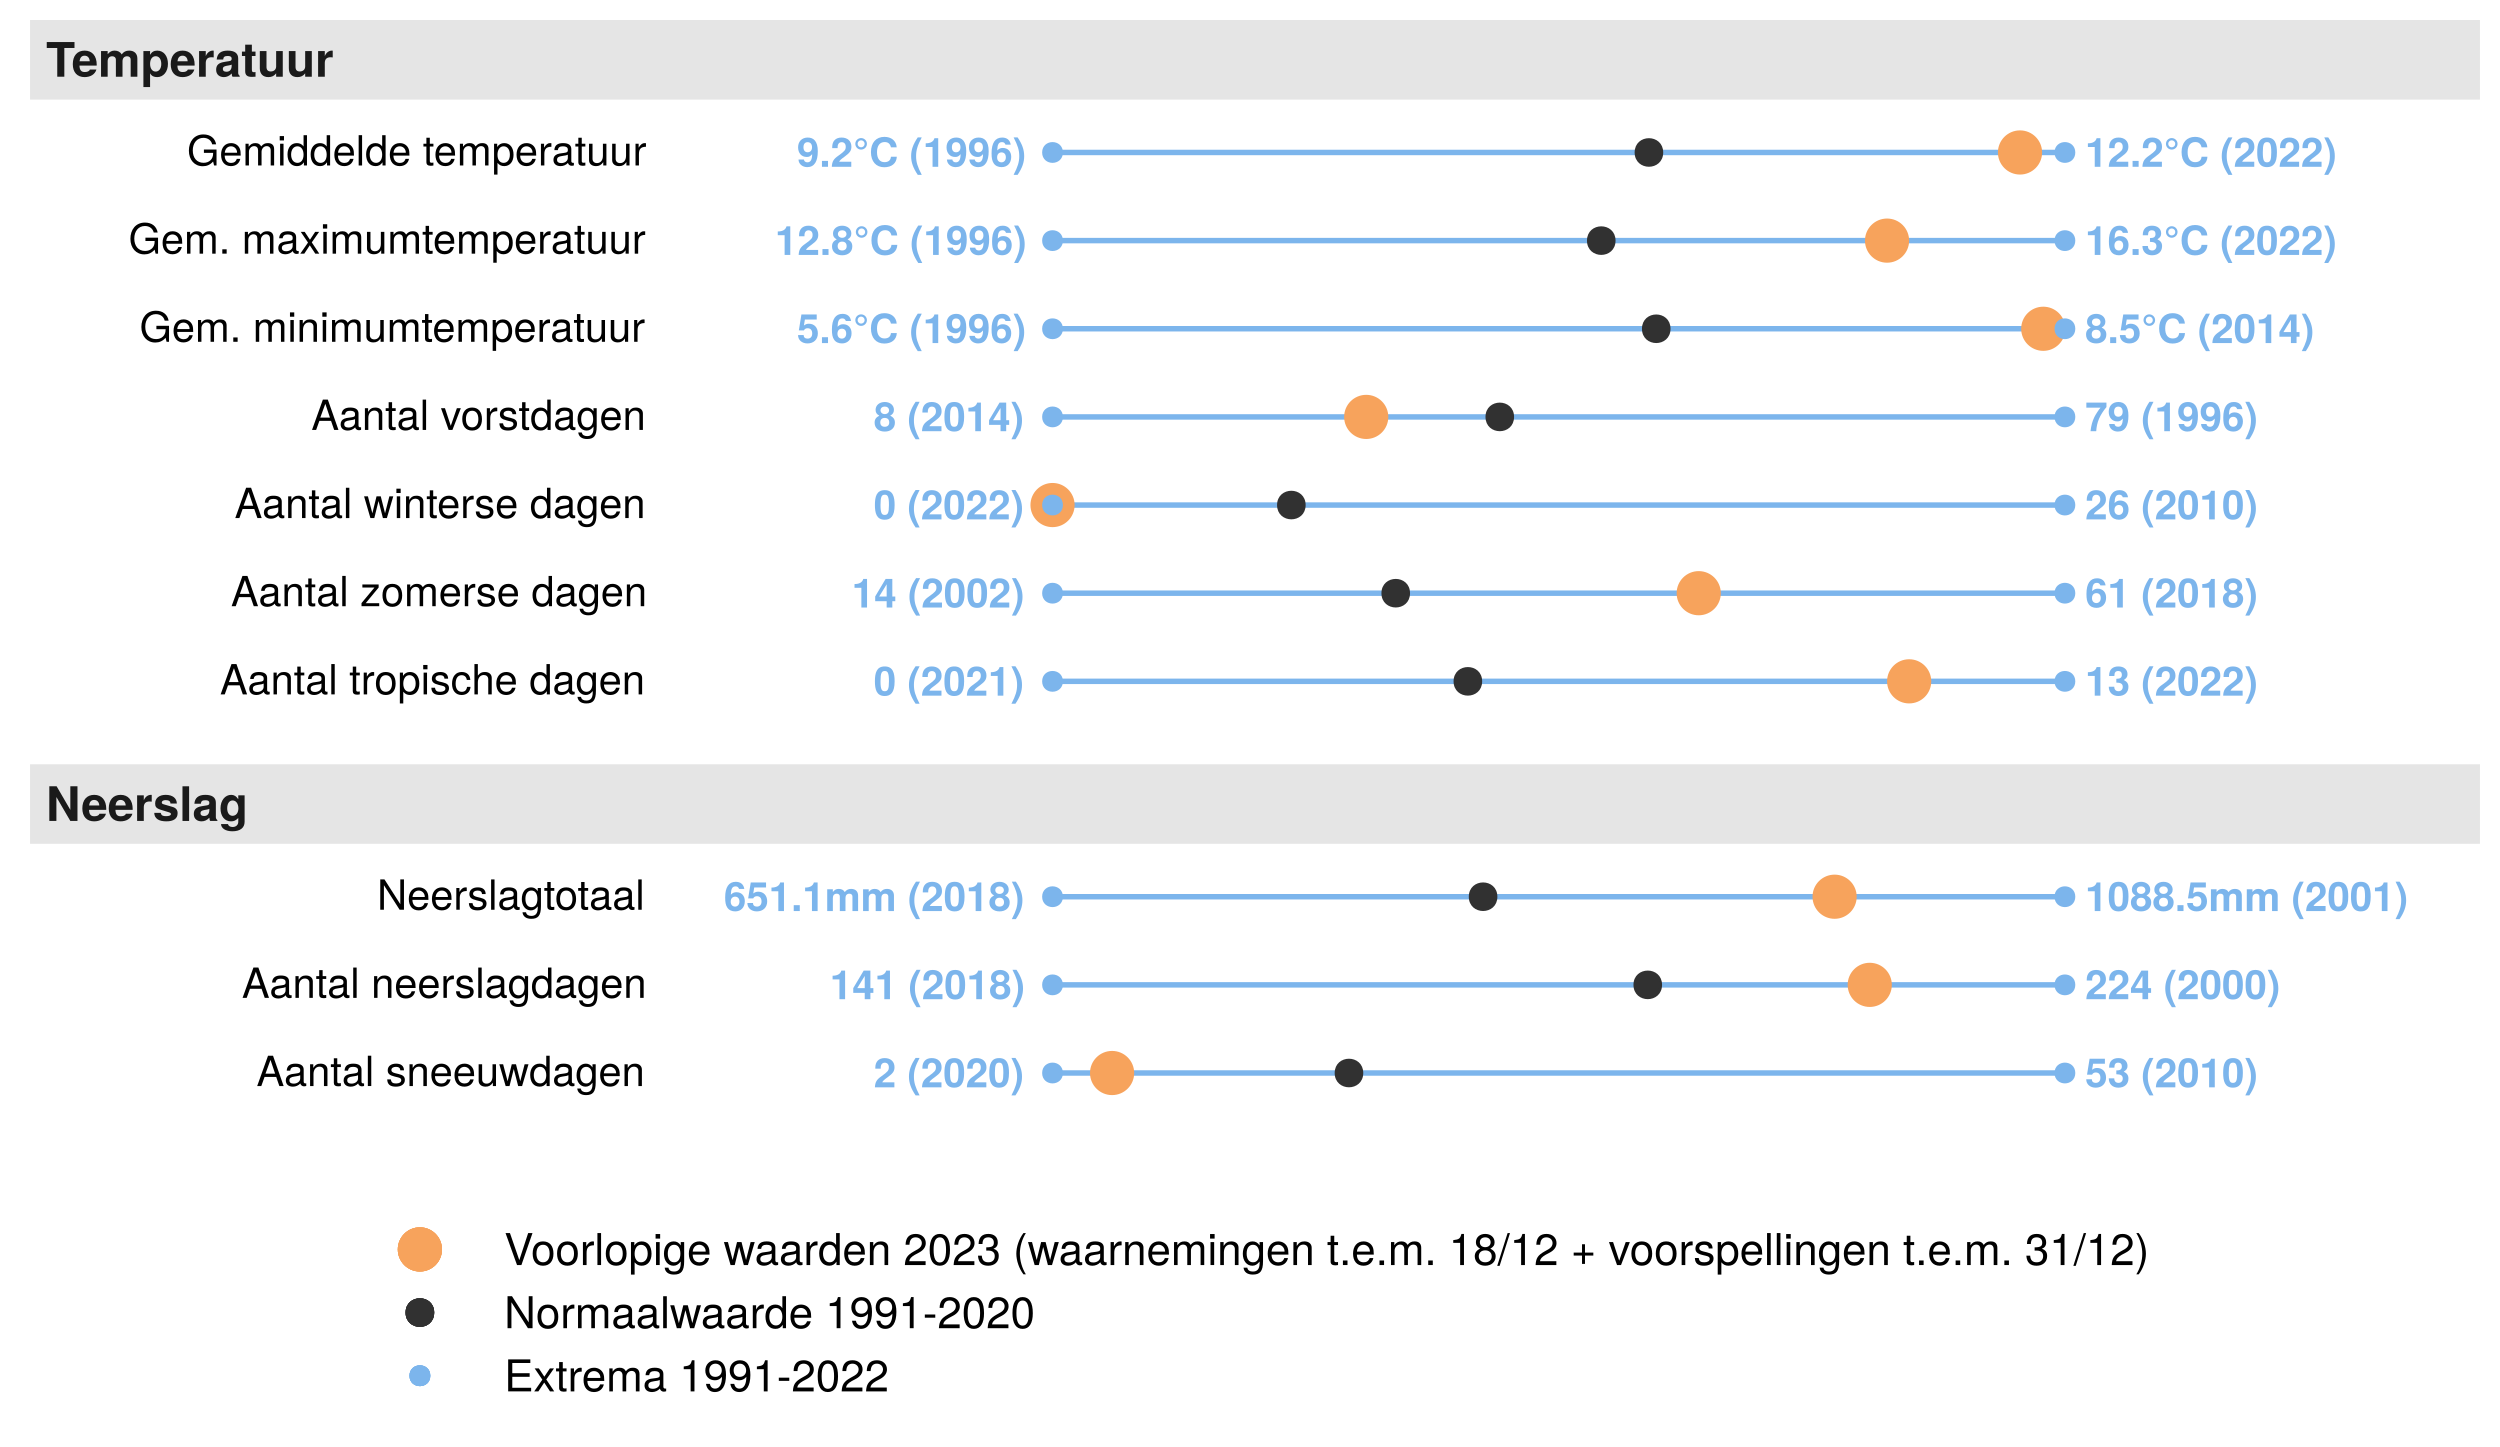 <?xml version="1.0" encoding="UTF-8"?>
<svg xmlns="http://www.w3.org/2000/svg" xmlns:xlink="http://www.w3.org/1999/xlink" width="684pt" height="396pt" viewBox="0 0 684 396" version="1.1">
<defs>
<g>
<symbol overflow="visible" id="glyph0-0">
<path style="stroke:none;" d=""/>
</symbol>
<symbol overflow="visible" id="glyph0-1">
<path style="stroke:none;" d="M 5.797 -2.328 C 5.797 -3.266 5.422 -3.781 4.516 -4.266 C 5.219 -4.641 5.531 -5.109 5.531 -5.875 C 5.531 -7.109 4.469 -8 3.031 -8 C 1.562 -8 0.516 -7.109 0.516 -5.859 C 0.516 -5.109 0.812 -4.641 1.531 -4.266 C 0.625 -3.781 0.25 -3.266 0.25 -2.328 C 0.25 -0.844 1.375 0.094 3.031 0.094 C 4.656 0.094 5.797 -0.844 5.797 -2.328 Z M 4.203 -5.719 C 4.203 -5.125 3.719 -4.688 3.031 -4.688 C 2.359 -4.688 1.859 -5.125 1.859 -5.734 C 1.859 -6.328 2.344 -6.75 3.031 -6.75 C 3.734 -6.75 4.188 -6.328 4.203 -5.719 Z M 4.25 -2.391 C 4.25 -1.641 3.766 -1.219 3.016 -1.219 C 2.266 -1.219 1.797 -1.641 1.797 -2.422 C 1.797 -3.219 2.281 -3.641 3.016 -3.641 C 3.781 -3.641 4.25 -3.219 4.25 -2.391 Z M 4.25 -2.391 "/>
</symbol>
<symbol overflow="visible" id="glyph0-2">
<path style="stroke:none;" d=""/>
</symbol>
<symbol overflow="visible" id="glyph0-3">
<path style="stroke:none;" d="M 3.344 2.203 C 2.172 -0.062 1.797 -1.297 1.797 -2.922 C 1.797 -4.547 2.172 -5.797 3.344 -8.047 L 2.25 -8.047 C 0.969 -6.141 0.438 -4.625 0.438 -2.922 C 0.438 -1.219 0.969 0.297 2.25 2.203 Z M 3.344 2.203 "/>
</symbol>
<symbol overflow="visible" id="glyph0-4">
<path style="stroke:none;" d="M 5.688 -5.516 C 5.688 -7.031 4.656 -8 3 -8 C 1.375 -8 0.438 -7.031 0.438 -5.375 C 0.438 -5.312 0.438 -5.219 0.438 -5.109 L 1.922 -5.109 L 1.922 -5.359 C 1.922 -6.234 2.328 -6.734 3.031 -6.734 C 3.719 -6.734 4.141 -6.266 4.141 -5.484 C 4.141 -4.625 3.859 -4.281 2.141 -3.047 C 0.812 -2.141 0.406 -1.453 0.328 0 L 5.656 0 L 5.656 -1.375 L 2.344 -1.375 C 2.547 -1.797 2.781 -2.016 3.938 -2.859 C 5.297 -3.859 5.688 -4.453 5.688 -5.516 Z M 5.688 -5.516 "/>
</symbol>
<symbol overflow="visible" id="glyph0-5">
<path style="stroke:none;" d="M 5.719 -3.906 C 5.719 -6.125 5.312 -8 3.016 -8 C 0.766 -8 0.328 -6.203 0.328 -3.938 C 0.328 -1.75 0.75 0.094 3.016 0.094 C 4.609 0.094 5.719 -0.812 5.719 -3.906 Z M 4.172 -3.938 C 4.172 -1.734 3.844 -1.219 3.016 -1.219 C 2.234 -1.219 1.859 -1.625 1.859 -3.953 C 1.859 -6.234 2.188 -6.75 3.016 -6.75 C 3.781 -6.75 4.172 -6.359 4.172 -3.938 Z M 4.172 -3.938 "/>
</symbol>
<symbol overflow="visible" id="glyph0-6">
<path style="stroke:none;" d="M 4.172 0 L 4.172 -7.828 L 3.141 -7.828 C 2.906 -6.906 2.094 -6.422 0.75 -6.422 L 0.75 -5.406 L 2.625 -5.406 L 2.625 0 Z M 4.172 0 "/>
</symbol>
<symbol overflow="visible" id="glyph0-7">
<path style="stroke:none;" d="M 5.766 -1.734 L 5.766 -3.016 L 4.953 -3.016 L 4.953 -7.828 L 3.125 -7.828 L 0.266 -3.031 L 0.266 -1.734 L 3.406 -1.734 L 3.406 0 L 4.953 0 L 4.953 -1.734 Z M 3.406 -3.016 L 1.359 -3.016 L 3.406 -6.359 Z M 3.406 -3.016 "/>
</symbol>
<symbol overflow="visible" id="glyph0-8">
<path style="stroke:none;" d="M 3.141 -2.922 C 3.141 -4.625 2.625 -6.141 1.344 -8.047 L 0.25 -8.047 C 1.406 -5.781 1.797 -4.547 1.797 -2.922 C 1.797 -1.297 1.406 -0.047 0.25 2.203 L 1.344 2.203 C 2.625 0.297 3.141 -1.219 3.141 -2.922 Z M 3.141 -2.922 "/>
</symbol>
<symbol overflow="visible" id="glyph0-9">
<path style="stroke:none;" d="M 5.703 -4.25 C 5.703 -7 4.547 -8 2.953 -8 C 1.375 -8 0.312 -6.953 0.312 -5.328 C 0.312 -3.719 1.266 -2.688 2.656 -2.688 C 3.344 -2.688 3.609 -2.844 4.156 -3.453 C 4.156 -1.969 3.734 -1.219 2.859 -1.219 C 2.312 -1.219 1.938 -1.531 1.906 -1.984 L 0.422 -1.984 C 0.453 -0.781 1.469 0.094 2.812 0.094 C 4.781 0.094 5.703 -1.484 5.703 -4.25 Z M 4.125 -5.328 C 4.125 -4.469 3.641 -3.969 2.922 -3.969 C 2.219 -3.969 1.781 -4.453 1.781 -5.344 C 1.781 -6.25 2.219 -6.734 2.906 -6.734 C 3.656 -6.734 4.125 -6.234 4.125 -5.328 Z M 4.125 -5.328 "/>
</symbol>
<symbol overflow="visible" id="glyph0-10">
<path style="stroke:none;" d="M 2.359 0 L 2.359 -1.609 L 0.703 -1.609 L 0.703 0 Z M 2.359 0 "/>
</symbol>
<symbol overflow="visible" id="glyph0-11">
<path style="stroke:none;" d="M 3.797 -6.281 C 3.797 -7.156 3.078 -7.859 2.203 -7.859 C 1.344 -7.859 0.625 -7.156 0.625 -6.281 C 0.625 -5.406 1.344 -4.703 2.203 -4.703 C 3.078 -4.703 3.797 -5.406 3.797 -6.281 Z M 3.172 -6.281 C 3.172 -5.75 2.734 -5.328 2.203 -5.328 C 1.672 -5.328 1.25 -5.75 1.25 -6.281 C 1.25 -6.812 1.672 -7.25 2.203 -7.25 C 2.734 -7.25 3.172 -6.812 3.172 -6.281 Z M 3.172 -6.281 "/>
</symbol>
<symbol overflow="visible" id="glyph0-12">
<path style="stroke:none;" d="M 7.562 -2.75 L 5.953 -2.75 C 5.859 -1.719 5.203 -1.266 4.172 -1.266 C 2.891 -1.266 2.141 -2.25 2.141 -4 C 2.141 -5.781 2.922 -6.766 4.234 -6.766 C 5.125 -6.766 5.719 -6.359 5.953 -5.328 L 7.531 -5.328 C 7.391 -7.188 5.984 -8.188 4.172 -8.188 C 1.906 -8.188 0.484 -6.625 0.484 -4.016 C 0.484 -1.438 1.891 0.125 4.125 0.125 C 6.125 0.125 7.469 -0.906 7.562 -2.75 Z M 7.562 -2.75 "/>
</symbol>
<symbol overflow="visible" id="glyph0-13">
<path style="stroke:none;" d="M 5.734 -2.703 C 5.734 -4.203 4.812 -5.156 3.453 -5.156 C 2.812 -5.156 2.391 -4.969 1.906 -4.469 C 1.969 -6.047 2.25 -6.75 3.203 -6.75 C 3.703 -6.75 3.969 -6.547 4.172 -6.047 L 5.594 -6.047 C 5.406 -7.344 4.531 -8 3.25 -8 C 1.359 -8 0.359 -6.547 0.359 -3.719 C 0.359 -2.375 0.516 -1.609 0.922 -0.984 C 1.375 -0.25 2.188 0.094 3.109 0.094 C 4.672 0.094 5.734 -1 5.734 -2.703 Z M 4.266 -2.594 C 4.266 -1.75 3.75 -1.219 3.078 -1.219 C 2.359 -1.219 1.875 -1.734 1.875 -2.562 C 1.875 -3.422 2.359 -3.938 3.078 -3.938 C 3.797 -3.938 4.266 -3.453 4.266 -2.594 Z M 4.266 -2.594 "/>
</symbol>
<symbol overflow="visible" id="glyph0-14">
<path style="stroke:none;" d="M 5.719 -2.656 C 5.719 -4.266 4.719 -5.297 3.266 -5.297 C 2.75 -5.297 2.359 -5.156 1.906 -4.812 L 2.172 -6.453 L 5.406 -6.453 L 5.406 -7.828 L 1.219 -7.828 L 0.516 -3.469 L 1.906 -3.469 C 2.078 -3.859 2.438 -4.062 2.906 -4.062 C 3.688 -4.062 4.172 -3.578 4.172 -2.625 C 4.172 -1.719 3.672 -1.219 2.906 -1.219 C 2.234 -1.219 1.828 -1.562 1.828 -2.203 L 0.297 -2.203 C 0.297 -0.828 1.359 0.094 2.891 0.094 C 4.562 0.094 5.719 -0.969 5.719 -2.656 Z M 5.719 -2.656 "/>
</symbol>
<symbol overflow="visible" id="glyph0-15">
<path style="stroke:none;" d="M 5.828 -6.609 L 5.828 -7.828 L 0.328 -7.828 L 0.328 -6.453 L 4.219 -6.453 C 3.75 -5.938 2.812 -4.516 2.5 -3.828 C 1.969 -2.703 1.672 -1.672 1.469 0 L 3.031 0 C 3.172 -2.469 3.984 -4.375 5.828 -6.609 Z M 5.828 -6.609 "/>
</symbol>
<symbol overflow="visible" id="glyph0-16">
<path style="stroke:none;" d="M 5.703 -2.406 C 5.703 -3.328 5.297 -3.844 4.422 -4.281 C 5.141 -4.734 5.453 -5.141 5.453 -5.859 C 5.453 -7.172 4.469 -8 2.953 -8 C 1.453 -8 0.422 -7.203 0.422 -5.5 L 0.422 -5.375 L 1.859 -5.375 C 1.859 -6.344 2.172 -6.75 2.922 -6.75 C 3.547 -6.75 3.906 -6.375 3.906 -5.719 C 3.906 -4.938 3.453 -4.625 2.531 -4.625 L 2.391 -4.625 L 2.391 -3.578 C 3.562 -3.578 4.156 -3.25 4.156 -2.406 C 4.156 -1.719 3.672 -1.219 3 -1.219 C 2.266 -1.219 1.828 -1.641 1.828 -2.453 L 0.328 -2.453 C 0.328 -0.891 1.359 0.094 2.953 0.094 C 4.625 0.094 5.703 -0.891 5.703 -2.406 Z M 5.703 -2.406 "/>
</symbol>
<symbol overflow="visible" id="glyph0-17">
<path style="stroke:none;" d="M 9.109 0 L 9.109 -4.219 C 9.109 -5.375 8.391 -6.062 7.203 -6.062 C 6.453 -6.062 5.922 -5.797 5.453 -5.188 C 5.172 -5.75 4.578 -6.062 3.828 -6.062 C 3.141 -6.062 2.703 -5.828 2.203 -5.219 L 2.203 -5.969 L 0.656 -5.969 L 0.656 0 L 2.203 0 L 2.203 -3.578 C 2.203 -4.312 2.609 -4.75 3.266 -4.75 C 3.797 -4.75 4.109 -4.453 4.109 -3.984 L 4.109 0 L 5.656 0 L 5.656 -3.578 C 5.656 -4.312 6.047 -4.75 6.719 -4.75 C 7.234 -4.75 7.562 -4.453 7.562 -3.984 L 7.562 0 Z M 9.109 0 "/>
</symbol>
<symbol overflow="visible" id="glyph1-0">
<path style="stroke:none;" d=""/>
</symbol>
<symbol overflow="visible" id="glyph1-1">
<path style="stroke:none;" d="M 7.422 0 L 4.516 -8.297 L 3.156 -8.297 L 0.188 0 L 1.312 0 L 2.203 -2.484 L 5.391 -2.484 L 6.25 0 Z M 5.094 -3.375 L 2.453 -3.375 L 3.828 -7.156 Z M 5.094 -3.375 "/>
</symbol>
<symbol overflow="visible" id="glyph1-2">
<path style="stroke:none;" d="M 6.078 -0.016 L 6.078 -0.734 C 5.984 -0.719 5.938 -0.719 5.875 -0.719 C 5.547 -0.719 5.375 -0.891 5.375 -1.188 L 5.375 -4.5 C 5.375 -5.562 4.594 -6.125 3.125 -6.125 C 1.688 -6.125 0.797 -5.578 0.734 -4.203 L 1.688 -4.203 C 1.781 -4.922 2.203 -5.25 3.094 -5.25 C 3.953 -5.25 4.422 -4.938 4.422 -4.375 L 4.422 -4.125 C 4.422 -3.719 4.188 -3.547 3.438 -3.453 C 2.094 -3.281 1.891 -3.234 1.531 -3.094 C 0.828 -2.812 0.484 -2.281 0.484 -1.547 C 0.484 -0.469 1.234 0.172 2.438 0.172 C 3.203 0.172 3.938 -0.141 4.453 -0.703 C 4.562 -0.25 4.969 0.078 5.438 0.078 C 5.625 0.078 5.781 0.062 6.078 -0.016 Z M 4.422 -2.062 C 4.422 -1.203 3.562 -0.656 2.641 -0.656 C 1.906 -0.656 1.469 -0.922 1.469 -1.562 C 1.469 -2.203 1.891 -2.469 2.906 -2.609 C 3.906 -2.75 4.109 -2.797 4.422 -2.953 Z M 4.422 -2.062 "/>
</symbol>
<symbol overflow="visible" id="glyph1-3">
<path style="stroke:none;" d="M 5.547 0 L 5.547 -4.5 C 5.547 -5.5 4.797 -6.125 3.656 -6.125 C 2.766 -6.125 2.203 -5.797 1.672 -4.953 L 1.672 -5.953 L 0.797 -5.953 L 0.797 0 L 1.734 0 L 1.734 -3.281 C 1.734 -4.5 2.406 -5.297 3.359 -5.297 C 4.125 -5.297 4.594 -4.844 4.594 -4.125 L 4.594 0 Z M 5.547 0 "/>
</symbol>
<symbol overflow="visible" id="glyph1-4">
<path style="stroke:none;" d="M 2.891 0 L 2.891 -0.797 C 2.766 -0.766 2.609 -0.75 2.438 -0.75 C 2.031 -0.75 1.906 -0.859 1.906 -1.281 L 1.906 -5.188 L 2.891 -5.188 L 2.891 -5.953 L 1.906 -5.953 L 1.906 -7.594 L 0.969 -7.594 L 0.969 -5.953 L 0.156 -5.953 L 0.156 -5.188 L 0.969 -5.188 L 0.969 -0.859 C 0.969 -0.266 1.375 0.078 2.109 0.078 C 2.344 0.078 2.578 0.062 2.891 0 Z M 2.891 0 "/>
</symbol>
<symbol overflow="visible" id="glyph1-5">
<path style="stroke:none;" d="M 1.719 0 L 1.719 -8.297 L 0.781 -8.297 L 0.781 0 Z M 1.719 0 "/>
</symbol>
<symbol overflow="visible" id="glyph1-6">
<path style="stroke:none;" d=""/>
</symbol>
<symbol overflow="visible" id="glyph1-7">
<path style="stroke:none;" d="M 5.531 -5.953 L 4.453 -5.953 L 2.781 -1.125 L 1.188 -5.953 L 0.109 -5.953 L 2.203 0 L 3.234 0 Z M 5.531 -5.953 "/>
</symbol>
<symbol overflow="visible" id="glyph1-8">
<path style="stroke:none;" d="M 5.797 -2.938 C 5.797 -5 4.812 -6.125 3.094 -6.125 C 1.422 -6.125 0.406 -4.984 0.406 -2.984 C 0.406 -0.984 1.406 0.172 3.109 0.172 C 4.781 0.172 5.797 -0.984 5.797 -2.938 Z M 4.812 -2.953 C 4.812 -1.547 4.156 -0.703 3.109 -0.703 C 2.047 -0.703 1.406 -1.531 1.406 -2.984 C 1.406 -4.406 2.047 -5.25 3.109 -5.25 C 4.172 -5.25 4.812 -4.422 4.812 -2.953 Z M 4.812 -2.953 "/>
</symbol>
<symbol overflow="visible" id="glyph1-9">
<path style="stroke:none;" d="M 3.656 -5.125 L 3.656 -6.094 C 3.484 -6.125 3.406 -6.125 3.281 -6.125 C 2.672 -6.125 2.203 -5.766 1.656 -4.875 L 1.656 -5.953 L 0.797 -5.953 L 0.797 0 L 1.734 0 L 1.734 -3.094 C 1.734 -4.438 2.188 -5.109 3.656 -5.125 Z M 3.656 -5.125 "/>
</symbol>
<symbol overflow="visible" id="glyph1-10">
<path style="stroke:none;" d="M 5.219 -1.672 C 5.219 -2.562 4.719 -3 3.531 -3.281 L 2.625 -3.5 C 1.859 -3.688 1.531 -3.938 1.531 -4.359 C 1.531 -4.906 2.016 -5.25 2.781 -5.25 C 3.547 -5.25 3.953 -4.922 3.984 -4.297 L 4.984 -4.297 C 4.969 -5.469 4.203 -6.125 2.828 -6.125 C 1.438 -6.125 0.531 -5.422 0.531 -4.312 C 0.531 -3.375 1.016 -2.938 2.422 -2.594 L 3.312 -2.375 C 3.969 -2.219 4.234 -2.031 4.234 -1.594 C 4.234 -1.031 3.672 -0.703 2.844 -0.703 C 1.984 -0.703 1.516 -0.906 1.391 -1.812 L 0.391 -1.812 C 0.438 -0.438 1.203 0.172 2.766 0.172 C 4.266 0.172 5.219 -0.516 5.219 -1.672 Z M 5.219 -1.672 "/>
</symbol>
<symbol overflow="visible" id="glyph1-11">
<path style="stroke:none;" d="M 5.625 0 L 5.625 -8.297 L 4.688 -8.297 L 4.688 -5.203 C 4.281 -5.812 3.656 -6.125 2.859 -6.125 C 1.312 -6.125 0.297 -4.938 0.297 -3.031 C 0.297 -1.031 1.281 0.172 2.891 0.172 C 3.703 0.172 4.281 -0.141 4.781 -0.875 L 4.781 0 Z M 4.688 -2.953 C 4.688 -1.578 4.031 -0.719 3.031 -0.719 C 1.984 -0.719 1.281 -1.594 1.281 -2.984 C 1.281 -4.375 1.984 -5.25 3.016 -5.25 C 4.031 -5.25 4.688 -4.328 4.688 -2.953 Z M 4.688 -2.953 "/>
</symbol>
<symbol overflow="visible" id="glyph1-12">
<path style="stroke:none;" d="M 5.562 -0.984 L 5.562 -5.953 L 4.688 -5.953 L 4.688 -5.094 C 4.203 -5.797 3.625 -6.125 2.859 -6.125 C 1.359 -6.125 0.328 -4.859 0.328 -2.922 C 0.328 -1.047 1.391 0.172 2.781 0.172 C 3.531 0.172 4.062 -0.141 4.688 -0.906 L 4.688 -0.5 C 4.688 1.078 4.031 1.688 2.938 1.688 C 2.188 1.688 1.609 1.406 1.484 0.688 L 0.516 0.688 C 0.625 1.812 1.5 2.484 2.906 2.484 C 4.766 2.484 5.562 1.656 5.562 -0.984 Z M 4.594 -2.953 C 4.594 -1.531 3.984 -0.703 2.984 -0.703 C 1.938 -0.703 1.312 -1.531 1.312 -2.984 C 1.312 -4.406 1.953 -5.25 2.969 -5.25 C 4 -5.25 4.594 -4.391 4.594 -2.953 Z M 4.594 -2.953 "/>
</symbol>
<symbol overflow="visible" id="glyph1-13">
<path style="stroke:none;" d="M 5.828 -2.703 C 5.828 -3.578 5.766 -4.125 5.594 -4.562 C 5.203 -5.547 4.297 -6.125 3.188 -6.125 C 1.531 -6.125 0.453 -4.906 0.453 -2.953 C 0.453 -0.984 1.484 0.172 3.156 0.172 C 4.531 0.172 5.469 -0.609 5.703 -1.812 L 4.75 -1.812 C 4.5 -1.031 3.953 -0.703 3.203 -0.703 C 2.203 -0.703 1.469 -1.344 1.438 -2.703 Z M 4.828 -3.547 C 4.828 -3.547 4.828 -3.5 4.812 -3.484 L 1.469 -3.484 C 1.547 -4.531 2.219 -5.25 3.172 -5.25 C 4.109 -5.25 4.828 -4.484 4.828 -3.547 Z M 4.828 -3.547 "/>
</symbol>
<symbol overflow="visible" id="glyph1-14">
<path style="stroke:none;" d="M 5.203 0 L 5.203 -0.828 L 1.5 -0.828 L 5.047 -5.125 L 5.047 -5.953 L 0.594 -5.953 L 0.594 -5.125 L 3.906 -5.125 L 0.359 -0.859 L 0.359 0 Z M 5.203 0 "/>
</symbol>
<symbol overflow="visible" id="glyph1-15">
<path style="stroke:none;" d="M 8.641 0 L 8.641 -4.469 C 8.641 -5.547 8.047 -6.125 6.938 -6.125 C 6.141 -6.125 5.672 -5.891 5.109 -5.219 C 4.75 -5.859 4.281 -6.125 3.5 -6.125 C 2.703 -6.125 2.188 -5.828 1.672 -5.125 L 1.672 -5.953 L 0.812 -5.953 L 0.812 0 L 1.75 0 L 1.75 -3.75 C 1.75 -4.609 2.375 -5.297 3.156 -5.297 C 3.859 -5.297 4.25 -4.875 4.25 -4.109 L 4.25 0 L 5.203 0 L 5.203 -3.75 C 5.203 -4.609 5.828 -5.297 6.609 -5.297 C 7.297 -5.297 7.703 -4.859 7.703 -4.109 L 7.703 0 Z M 8.641 0 "/>
</symbol>
<symbol overflow="visible" id="glyph1-16">
<path style="stroke:none;" d="M 8.062 0 L 8.062 -4.375 L 4.609 -4.375 L 4.609 -3.453 L 7.125 -3.453 L 7.125 -3.219 C 7.125 -1.734 6.047 -0.734 4.531 -0.734 C 2.656 -0.734 1.562 -2.094 1.562 -4.125 C 1.562 -6.156 2.719 -7.562 4.469 -7.562 C 5.734 -7.562 6.641 -6.844 6.875 -5.781 L 7.953 -5.781 C 7.656 -7.469 6.375 -8.5 4.484 -8.5 C 1.938 -8.5 0.5 -6.547 0.5 -4.062 C 0.5 -1.516 2.062 0.203 4.297 0.203 C 5.422 0.203 6.328 -0.188 7.125 -1.094 L 7.391 0 Z M 8.062 0 "/>
</symbol>
<symbol overflow="visible" id="glyph1-17">
<path style="stroke:none;" d="M 1.734 0 L 1.734 -5.953 L 0.797 -5.953 L 0.797 0 Z M 1.859 -6.859 L 1.859 -8.047 L 0.688 -8.047 L 0.688 -6.859 Z M 1.859 -6.859 "/>
</symbol>
<symbol overflow="visible" id="glyph1-18">
<path style="stroke:none;" d="M 5.953 -2.922 C 5.953 -4.922 4.969 -6.125 3.391 -6.125 C 2.578 -6.125 1.938 -5.766 1.484 -5.062 L 1.484 -5.953 L 0.625 -5.953 L 0.625 2.484 L 1.562 2.484 L 1.562 -0.719 C 2.062 -0.109 2.625 0.172 3.406 0.172 C 4.938 0.172 5.953 -1.031 5.953 -2.922 Z M 4.953 -2.953 C 4.953 -1.594 4.266 -0.719 3.234 -0.719 C 2.234 -0.719 1.562 -1.531 1.562 -2.938 C 1.562 -4.328 2.234 -5.25 3.234 -5.25 C 4.281 -5.25 4.953 -4.375 4.953 -2.953 Z M 4.953 -2.953 "/>
</symbol>
<symbol overflow="visible" id="glyph1-19">
<path style="stroke:none;" d="M 5.484 0 L 5.484 -5.953 L 4.531 -5.953 L 4.531 -2.672 C 4.531 -1.453 3.906 -0.656 2.906 -0.656 C 2.156 -0.656 1.688 -1.109 1.688 -1.828 L 1.688 -5.953 L 0.734 -5.953 L 0.734 -1.453 C 0.734 -0.469 1.484 0.172 2.641 0.172 C 3.516 0.172 4.078 -0.141 4.625 -0.922 L 4.625 0 Z M 5.484 0 "/>
</symbol>
<symbol overflow="visible" id="glyph1-20">
<path style="stroke:none;" d="M 2.172 0 L 2.172 -1.188 L 0.984 -1.188 L 0.984 0 Z M 2.172 0 "/>
</symbol>
<symbol overflow="visible" id="glyph1-21">
<path style="stroke:none;" d="M 5.375 0 L 3.328 -3.078 L 5.328 -5.953 L 4.25 -5.953 L 2.828 -3.797 L 1.391 -5.953 L 0.312 -5.953 L 2.297 -3.031 L 0.188 0 L 1.281 0 L 2.781 -2.281 L 4.281 0 Z M 5.375 0 "/>
</symbol>
<symbol overflow="visible" id="glyph1-22">
<path style="stroke:none;" d="M 5.422 -2.047 L 4.469 -2.047 C 4.312 -1.094 3.828 -0.703 3.016 -0.703 C 1.969 -0.703 1.344 -1.516 1.344 -2.922 C 1.344 -4.406 1.953 -5.25 2.984 -5.25 C 3.781 -5.25 4.281 -4.781 4.406 -3.953 L 5.359 -3.953 C 5.25 -5.422 4.328 -6.125 3 -6.125 C 1.406 -6.125 0.359 -4.906 0.359 -2.922 C 0.359 -1 1.375 0.172 2.984 0.172 C 4.406 0.172 5.312 -0.688 5.422 -2.047 Z M 5.422 -2.047 "/>
</symbol>
<symbol overflow="visible" id="glyph1-23">
<path style="stroke:none;" d="M 5.531 0 L 5.531 -4.5 C 5.531 -5.5 4.812 -6.125 3.656 -6.125 C 2.812 -6.125 2.297 -5.875 1.734 -5.141 L 1.734 -8.297 L 0.797 -8.297 L 0.797 0 L 1.734 0 L 1.734 -3.281 C 1.734 -4.5 2.375 -5.297 3.359 -5.297 C 4.031 -5.297 4.578 -4.906 4.578 -4.125 L 4.578 0 Z M 5.531 0 "/>
</symbol>
<symbol overflow="visible" id="glyph1-24">
<path style="stroke:none;" d="M 8.047 -5.953 L 6.984 -5.953 L 5.797 -1.312 L 4.625 -5.953 L 3.469 -5.953 L 2.328 -1.312 L 1.109 -5.953 L 0.062 -5.953 L 1.797 0 L 2.859 0 L 4.016 -4.672 L 5.219 0 L 6.297 0 Z M 8.047 -5.953 "/>
</symbol>
<symbol overflow="visible" id="glyph1-25">
<path style="stroke:none;" d="M 7.344 0 L 7.344 -8.297 L 6.344 -8.297 L 6.344 -1.516 L 2.016 -8.297 L 0.859 -8.297 L 0.859 0 L 1.859 0 L 1.859 -6.719 L 6.156 0 Z M 7.344 0 "/>
</symbol>
<symbol overflow="visible" id="glyph2-0">
<path style="stroke:none;" d=""/>
</symbol>
<symbol overflow="visible" id="glyph2-1">
<path style="stroke:none;" d="M 8.594 0 L 8.594 -9.484 L 6.641 -9.484 L 6.641 -3.031 L 2.891 -9.484 L 0.891 -9.484 L 0.891 0 L 2.828 0 L 2.828 -6.547 L 6.641 0 Z M 8.594 0 "/>
</symbol>
<symbol overflow="visible" id="glyph2-2">
<path style="stroke:none;" d="M 6.828 -3.25 C 6.828 -5.672 5.609 -7.141 3.531 -7.141 C 1.516 -7.141 0.281 -5.766 0.281 -3.422 C 0.281 -1.172 1.516 0.109 3.5 0.109 C 5.062 0.109 6.344 -0.594 6.75 -1.969 L 4.953 -1.969 C 4.797 -1.469 4.219 -1.281 3.562 -1.281 C 2.703 -1.281 2.156 -1.656 2.109 -3.031 L 6.812 -3.031 Z M 4.922 -4.234 L 2.125 -4.234 C 2.25 -5.219 2.703 -5.75 3.516 -5.75 C 4.297 -5.75 4.844 -5.234 4.922 -4.234 Z M 4.922 -4.234 "/>
</symbol>
<symbol overflow="visible" id="glyph2-3">
<path style="stroke:none;" d="M 4.812 -5.281 L 4.812 -7.125 C 4.703 -7.141 4.641 -7.141 4.594 -7.141 C 3.75 -7.141 3.031 -6.594 2.641 -5.641 L 2.641 -7.016 L 0.812 -7.016 L 0.812 0 L 2.641 0 L 2.641 -3.734 C 2.641 -4.797 3.172 -5.328 4.234 -5.328 C 4.438 -5.328 4.562 -5.312 4.812 -5.281 Z M 4.812 -5.281 "/>
</symbol>
<symbol overflow="visible" id="glyph2-4">
<path style="stroke:none;" d="M 6.766 -2.078 L 6.766 -2.172 C 6.766 -2.984 6.312 -3.578 5.375 -3.844 L 3.078 -4.516 C 2.578 -4.656 2.438 -4.766 2.438 -5.062 C 2.438 -5.453 2.859 -5.703 3.5 -5.703 C 4.375 -5.703 4.797 -5.391 4.812 -4.766 L 6.562 -4.766 C 6.531 -6.234 5.391 -7.141 3.516 -7.141 C 1.734 -7.141 0.625 -6.234 0.625 -4.797 C 0.625 -3.938 0.859 -3.469 2.156 -3.062 L 4.328 -2.391 C 4.781 -2.25 4.938 -2.109 4.938 -1.906 C 4.938 -1.484 4.438 -1.312 3.594 -1.312 C 2.75 -1.312 2.312 -1.469 2.156 -2.219 L 0.375 -2.219 C 0.422 -0.688 1.562 0.109 3.688 0.109 C 5.672 0.109 6.766 -0.656 6.766 -2.078 Z M 6.766 -2.078 "/>
</symbol>
<symbol overflow="visible" id="glyph2-5">
<path style="stroke:none;" d="M 2.688 0 L 2.688 -9.484 L 0.875 -9.484 L 0.875 0 Z M 2.688 0 "/>
</symbol>
<symbol overflow="visible" id="glyph2-6">
<path style="stroke:none;" d="M 6.812 0 L 6.812 -0.219 C 6.484 -0.516 6.391 -0.719 6.391 -1.078 L 6.391 -4.984 C 6.391 -6.406 5.422 -7.141 3.516 -7.141 C 1.625 -7.141 0.641 -6.328 0.516 -4.703 L 2.281 -4.703 C 2.359 -5.438 2.672 -5.672 3.562 -5.672 C 4.266 -5.672 4.609 -5.438 4.609 -4.969 C 4.609 -4.219 4.062 -4.297 3.156 -4.141 L 2.438 -4.016 C 1.047 -3.766 0.359 -3.172 0.359 -1.891 C 0.359 -0.531 1.328 0.109 2.5 0.109 C 3.281 0.109 3.984 -0.219 4.625 -0.891 C 4.625 -0.516 4.672 -0.203 4.844 0 Z M 4.609 -3 C 4.609 -1.953 4.094 -1.359 3.172 -1.359 C 2.562 -1.359 2.188 -1.594 2.188 -2.109 C 2.188 -2.641 2.469 -2.828 3.219 -2.984 L 3.844 -3.094 C 4.328 -3.188 4.406 -3.219 4.609 -3.312 Z M 4.609 -3 "/>
</symbol>
<symbol overflow="visible" id="glyph2-7">
<path style="stroke:none;" d="M 7.031 0.234 L 7.031 -7.016 L 5.297 -7.016 L 5.297 -5.938 C 4.766 -6.766 4.156 -7.141 3.359 -7.141 C 1.688 -7.141 0.438 -5.609 0.438 -3.438 C 0.438 -1.25 1.594 0.109 3.312 0.109 C 4.141 0.109 4.625 -0.125 5.297 -0.812 L 5.297 0.234 C 5.297 1.078 4.672 1.656 3.75 1.656 C 3.062 1.656 2.609 1.375 2.469 0.844 L 0.578 0.844 C 0.609 1.984 1.766 2.828 3.688 2.828 C 5.812 2.828 7.031 1.891 7.031 0.234 Z M 5.328 -3.453 C 5.328 -2.188 4.672 -1.406 3.719 -1.406 C 2.859 -1.406 2.266 -2.188 2.266 -3.453 C 2.266 -4.781 2.859 -5.609 3.75 -5.609 C 4.656 -5.609 5.328 -4.766 5.328 -3.453 Z M 5.328 -3.453 "/>
</symbol>
<symbol overflow="visible" id="glyph2-8">
<path style="stroke:none;" d="M 7.781 -7.859 L 7.781 -9.484 L 0.188 -9.484 L 0.188 -7.859 L 3.062 -7.859 L 3.062 0 L 5 0 L 5 -7.859 Z M 7.781 -7.859 "/>
</symbol>
<symbol overflow="visible" id="glyph2-9">
<path style="stroke:none;" d="M 10.719 0 L 10.719 -4.969 C 10.719 -6.328 9.875 -7.141 8.469 -7.141 C 7.594 -7.141 6.969 -6.828 6.422 -6.094 C 6.078 -6.766 5.375 -7.141 4.516 -7.141 C 3.703 -7.141 3.188 -6.859 2.594 -6.156 L 2.594 -7.016 L 0.781 -7.016 L 0.781 0 L 2.594 0 L 2.594 -4.219 C 2.594 -5.062 3.062 -5.594 3.844 -5.594 C 4.453 -5.594 4.844 -5.234 4.844 -4.688 L 4.844 0 L 6.656 0 L 6.656 -4.219 C 6.656 -5.062 7.125 -5.594 7.906 -5.594 C 8.516 -5.594 8.891 -5.234 8.891 -4.688 L 8.891 0 Z M 10.719 0 "/>
</symbol>
<symbol overflow="visible" id="glyph2-10">
<path style="stroke:none;" d="M 7.469 -3.516 C 7.469 -5.594 6.359 -7.141 4.531 -7.141 C 3.641 -7.141 3.016 -6.766 2.578 -5.984 L 2.578 -7.016 L 0.75 -7.016 L 0.75 2.828 L 2.578 2.828 L 2.578 -0.938 C 3.016 -0.156 3.641 0.109 4.531 0.109 C 6.219 0.109 7.469 -1.375 7.469 -3.516 Z M 5.641 -3.484 C 5.641 -2.203 5 -1.406 4.109 -1.406 C 3.203 -1.406 2.578 -2.203 2.578 -3.516 C 2.578 -4.828 3.203 -5.609 4.109 -5.609 C 5.031 -5.609 5.641 -4.828 5.641 -3.484 Z M 5.641 -3.484 "/>
</symbol>
<symbol overflow="visible" id="glyph2-11">
<path style="stroke:none;" d="M 3.906 0 L 3.906 -1.281 C 3.734 -1.25 3.625 -1.234 3.5 -1.234 C 3.016 -1.234 2.906 -1.375 2.906 -2 L 2.906 -5.672 L 3.906 -5.672 L 3.906 -6.875 L 2.906 -6.875 L 2.906 -8.766 L 1.078 -8.766 L 1.078 -6.875 L 0.188 -6.875 L 0.188 -5.672 L 1.078 -5.672 L 1.078 -1.516 C 1.078 -0.406 1.656 0.047 2.859 0.047 C 3.266 0.047 3.594 0.016 3.906 0 Z M 3.906 0 "/>
</symbol>
<symbol overflow="visible" id="glyph2-12">
<path style="stroke:none;" d="M 7.031 0 L 7.031 -7.016 L 5.219 -7.016 L 5.219 -2.812 C 5.219 -1.969 4.625 -1.438 3.75 -1.438 C 2.969 -1.438 2.578 -1.844 2.578 -2.688 L 2.578 -7.016 L 0.75 -7.016 L 0.75 -2.312 C 0.75 -0.766 1.609 0.109 3.109 0.109 C 4.062 0.109 4.688 -0.234 5.219 -0.922 L 5.219 0 Z M 7.031 0 "/>
</symbol>
<symbol overflow="visible" id="glyph3-0">
<path style="stroke:none;" d=""/>
</symbol>
<symbol overflow="visible" id="glyph3-1">
<path style="stroke:none;" d="M 7.734 -8.75 L 6.547 -8.75 L 4.125 -1.344 L 1.562 -8.75 L 0.359 -8.75 L 3.5 0 L 4.703 0 Z M 7.734 -8.75 "/>
</symbol>
<symbol overflow="visible" id="glyph3-2">
<path style="stroke:none;" d="M 6.125 -3.094 C 6.125 -5.266 5.078 -6.469 3.266 -6.469 C 1.5 -6.469 0.438 -5.25 0.438 -3.141 C 0.438 -1.031 1.484 0.188 3.281 0.188 C 5.047 0.188 6.125 -1.031 6.125 -3.094 Z M 5.078 -3.109 C 5.078 -1.625 4.375 -0.75 3.281 -0.75 C 2.156 -0.75 1.469 -1.625 1.469 -3.141 C 1.469 -4.656 2.156 -5.547 3.281 -5.547 C 4.406 -5.547 5.078 -4.672 5.078 -3.109 Z M 5.078 -3.109 "/>
</symbol>
<symbol overflow="visible" id="glyph3-3">
<path style="stroke:none;" d="M 3.859 -5.406 L 3.859 -6.438 C 3.688 -6.453 3.594 -6.469 3.469 -6.469 C 2.812 -6.469 2.328 -6.078 1.75 -5.141 L 1.75 -6.281 L 0.844 -6.281 L 0.844 0 L 1.844 0 L 1.844 -3.266 C 1.844 -4.688 2.297 -5.391 3.859 -5.406 Z M 3.859 -5.406 "/>
</symbol>
<symbol overflow="visible" id="glyph3-4">
<path style="stroke:none;" d="M 1.812 0 L 1.812 -8.75 L 0.812 -8.75 L 0.812 0 Z M 1.812 0 "/>
</symbol>
<symbol overflow="visible" id="glyph3-5">
<path style="stroke:none;" d="M 6.281 -3.078 C 6.281 -5.203 5.25 -6.469 3.578 -6.469 C 2.719 -6.469 2.047 -6.078 1.578 -5.344 L 1.578 -6.281 L 0.656 -6.281 L 0.656 2.609 L 1.656 2.609 L 1.656 -0.75 C 2.188 -0.109 2.766 0.188 3.594 0.188 C 5.203 0.188 6.281 -1.078 6.281 -3.078 Z M 5.234 -3.109 C 5.234 -1.688 4.5 -0.75 3.406 -0.75 C 2.359 -0.75 1.656 -1.625 1.656 -3.094 C 1.656 -4.578 2.359 -5.531 3.406 -5.531 C 4.516 -5.531 5.234 -4.609 5.234 -3.109 Z M 5.234 -3.109 "/>
</symbol>
<symbol overflow="visible" id="glyph3-6">
<path style="stroke:none;" d="M 1.844 0 L 1.844 -6.281 L 0.844 -6.281 L 0.844 0 Z M 1.969 -7.234 L 1.969 -8.484 L 0.719 -8.484 L 0.719 -7.234 Z M 1.969 -7.234 "/>
</symbol>
<symbol overflow="visible" id="glyph3-7">
<path style="stroke:none;" d="M 5.875 -1.031 L 5.875 -6.281 L 4.938 -6.281 L 4.938 -5.375 C 4.438 -6.125 3.828 -6.469 3.031 -6.469 C 1.422 -6.469 0.344 -5.125 0.344 -3.078 C 0.344 -1.109 1.469 0.188 2.938 0.188 C 3.734 0.188 4.281 -0.156 4.938 -0.953 L 4.938 -0.531 C 4.938 1.141 4.266 1.781 3.094 1.781 C 2.297 1.781 1.688 1.484 1.578 0.719 L 0.547 0.719 C 0.656 1.906 1.578 2.609 3.062 2.609 C 5.031 2.609 5.875 1.734 5.875 -1.031 Z M 4.844 -3.109 C 4.844 -1.609 4.203 -0.75 3.141 -0.75 C 2.047 -0.75 1.391 -1.625 1.391 -3.141 C 1.391 -4.656 2.062 -5.547 3.125 -5.547 C 4.219 -5.547 4.844 -4.625 4.844 -3.109 Z M 4.844 -3.109 "/>
</symbol>
<symbol overflow="visible" id="glyph3-8">
<path style="stroke:none;" d="M 6.156 -2.859 C 6.156 -3.766 6.078 -4.344 5.906 -4.812 C 5.5 -5.844 4.531 -6.469 3.359 -6.469 C 1.609 -6.469 0.484 -5.172 0.484 -3.109 C 0.484 -1.047 1.578 0.188 3.344 0.188 C 4.781 0.188 5.766 -0.641 6.031 -1.906 L 5.016 -1.906 C 4.734 -1.078 4.172 -0.75 3.375 -0.75 C 2.328 -0.75 1.547 -1.422 1.531 -2.859 Z M 5.094 -3.75 C 5.094 -3.75 5.094 -3.703 5.078 -3.672 L 1.547 -3.672 C 1.625 -4.781 2.344 -5.547 3.344 -5.547 C 4.328 -5.547 5.094 -4.734 5.094 -3.75 Z M 5.094 -3.75 "/>
</symbol>
<symbol overflow="visible" id="glyph3-9">
<path style="stroke:none;" d=""/>
</symbol>
<symbol overflow="visible" id="glyph3-10">
<path style="stroke:none;" d="M 8.5 -6.281 L 7.375 -6.281 L 6.125 -1.391 L 4.891 -6.281 L 3.656 -6.281 L 2.453 -1.391 L 1.172 -6.281 L 0.078 -6.281 L 1.891 0 L 3.031 0 L 4.234 -4.938 L 5.516 0 L 6.641 0 Z M 8.5 -6.281 "/>
</symbol>
<symbol overflow="visible" id="glyph3-11">
<path style="stroke:none;" d="M 6.422 -0.031 L 6.422 -0.781 C 6.312 -0.75 6.266 -0.75 6.203 -0.75 C 5.859 -0.75 5.656 -0.938 5.656 -1.25 L 5.656 -4.75 C 5.656 -5.875 4.844 -6.469 3.297 -6.469 C 1.781 -6.469 0.844 -5.875 0.781 -4.422 L 1.781 -4.422 C 1.875 -5.203 2.328 -5.547 3.266 -5.547 C 4.156 -5.547 4.672 -5.203 4.672 -4.609 L 4.672 -4.344 C 4.672 -3.922 4.422 -3.75 3.625 -3.641 C 2.203 -3.469 1.984 -3.422 1.609 -3.266 C 0.875 -2.969 0.5 -2.406 0.5 -1.625 C 0.5 -0.484 1.297 0.188 2.562 0.188 C 3.375 0.188 4.156 -0.156 4.703 -0.75 C 4.812 -0.266 5.25 0.078 5.734 0.078 C 5.938 0.078 6.094 0.062 6.422 -0.031 Z M 4.672 -2.172 C 4.672 -1.266 3.75 -0.703 2.781 -0.703 C 2 -0.703 1.547 -0.969 1.547 -1.656 C 1.547 -2.312 1.984 -2.609 3.062 -2.766 C 4.109 -2.906 4.328 -2.953 4.672 -3.109 Z M 4.672 -2.172 "/>
</symbol>
<symbol overflow="visible" id="glyph3-12">
<path style="stroke:none;" d="M 5.938 0 L 5.938 -8.75 L 4.938 -8.75 L 4.938 -5.5 C 4.531 -6.125 3.859 -6.469 3.016 -6.469 C 1.375 -6.469 0.312 -5.203 0.312 -3.203 C 0.312 -1.078 1.359 0.188 3.047 0.188 C 3.906 0.188 4.516 -0.141 5.047 -0.922 L 5.047 0 Z M 4.938 -3.125 C 4.938 -1.672 4.25 -0.75 3.188 -0.75 C 2.094 -0.75 1.359 -1.688 1.359 -3.141 C 1.359 -4.609 2.094 -5.531 3.188 -5.531 C 4.266 -5.531 4.938 -4.578 4.938 -3.125 Z M 4.938 -3.125 "/>
</symbol>
<symbol overflow="visible" id="glyph3-13">
<path style="stroke:none;" d="M 5.844 0 L 5.844 -4.75 C 5.844 -5.797 5.062 -6.469 3.859 -6.469 C 2.922 -6.469 2.312 -6.109 1.766 -5.234 L 1.766 -6.281 L 0.844 -6.281 L 0.844 0 L 1.844 0 L 1.844 -3.469 C 1.844 -4.75 2.531 -5.594 3.547 -5.594 C 4.344 -5.594 4.844 -5.109 4.844 -4.359 L 4.844 0 Z M 5.844 0 "/>
</symbol>
<symbol overflow="visible" id="glyph3-14">
<path style="stroke:none;" d="M 6.125 -6.016 C 6.125 -7.453 5.016 -8.516 3.406 -8.516 C 1.672 -8.516 0.656 -7.625 0.594 -5.562 L 1.656 -5.562 C 1.734 -6.984 2.328 -7.578 3.375 -7.578 C 4.328 -7.578 5.047 -6.906 5.047 -5.984 C 5.047 -5.312 4.656 -4.734 3.906 -4.312 L 2.797 -3.688 C 1.016 -2.672 0.5 -1.875 0.406 0 L 6.078 0 L 6.078 -1.047 L 1.594 -1.047 C 1.703 -1.734 2.094 -2.188 3.125 -2.797 L 4.328 -3.438 C 5.516 -4.078 6.125 -4.969 6.125 -6.016 Z M 6.125 -6.016 "/>
</symbol>
<symbol overflow="visible" id="glyph3-15">
<path style="stroke:none;" d="M 6.078 -4.094 C 6.078 -7.047 5.141 -8.516 3.297 -8.516 C 1.469 -8.516 0.516 -7.016 0.516 -4.156 C 0.516 -1.297 1.469 0.188 3.297 0.188 C 5.094 0.188 6.078 -1.297 6.078 -4.094 Z M 5 -4.188 C 5 -1.781 4.453 -0.703 3.281 -0.703 C 2.156 -0.703 1.594 -1.828 1.594 -4.156 C 1.594 -6.484 2.156 -7.578 3.297 -7.578 C 4.438 -7.578 5 -6.469 5 -4.188 Z M 5 -4.188 "/>
</symbol>
<symbol overflow="visible" id="glyph3-16">
<path style="stroke:none;" d="M 6.078 -2.469 C 6.078 -3.5 5.656 -4.109 4.625 -4.453 C 5.422 -4.766 5.812 -5.312 5.812 -6.172 C 5.812 -7.625 4.844 -8.516 3.234 -8.516 C 1.516 -8.516 0.594 -7.578 0.562 -5.766 L 1.625 -5.766 C 1.641 -7.016 2.156 -7.578 3.234 -7.578 C 4.172 -7.578 4.734 -7.031 4.734 -6.125 C 4.734 -5.219 4.344 -4.844 2.656 -4.844 L 2.656 -3.953 L 3.234 -3.953 C 4.391 -3.953 4.984 -3.406 4.984 -2.453 C 4.984 -1.391 4.328 -0.75 3.234 -0.75 C 2.078 -0.75 1.516 -1.328 1.438 -2.562 L 0.391 -2.562 C 0.516 -0.672 1.453 0.188 3.188 0.188 C 4.938 0.188 6.078 -0.859 6.078 -2.469 Z M 6.078 -2.469 "/>
</symbol>
<symbol overflow="visible" id="glyph3-17">
<path style="stroke:none;" d="M 3.484 2.547 C 2.438 0.828 1.844 -1.188 1.844 -3.109 C 1.844 -5.016 2.438 -7.047 3.484 -8.75 L 2.828 -8.75 C 1.625 -7.172 0.875 -4.984 0.875 -3.109 C 0.875 -1.219 1.625 0.969 2.828 2.547 Z M 3.484 2.547 "/>
</symbol>
<symbol overflow="visible" id="glyph3-18">
<path style="stroke:none;" d="M 9.125 0 L 9.125 -4.719 C 9.125 -5.844 8.5 -6.469 7.312 -6.469 C 6.484 -6.469 5.969 -6.219 5.391 -5.516 C 5.016 -6.188 4.516 -6.469 3.703 -6.469 C 2.859 -6.469 2.297 -6.156 1.766 -5.406 L 1.766 -6.281 L 0.859 -6.281 L 0.859 0 L 1.844 0 L 1.844 -3.953 C 1.844 -4.859 2.516 -5.594 3.328 -5.594 C 4.062 -5.594 4.484 -5.141 4.484 -4.328 L 4.484 0 L 5.484 0 L 5.484 -3.953 C 5.484 -4.859 6.156 -5.594 6.969 -5.594 C 7.703 -5.594 8.125 -5.125 8.125 -4.328 L 8.125 0 Z M 9.125 0 "/>
</symbol>
<symbol overflow="visible" id="glyph3-19">
<path style="stroke:none;" d="M 3.047 0 L 3.047 -0.844 C 2.922 -0.797 2.766 -0.797 2.562 -0.797 C 2.141 -0.797 2.016 -0.906 2.016 -1.359 L 2.016 -5.469 L 3.047 -5.469 L 3.047 -6.281 L 2.016 -6.281 L 2.016 -8.016 L 1.016 -8.016 L 1.016 -6.281 L 0.172 -6.281 L 0.172 -5.469 L 1.016 -5.469 L 1.016 -0.906 C 1.016 -0.281 1.453 0.078 2.234 0.078 C 2.469 0.078 2.719 0.062 3.047 0 Z M 3.047 0 "/>
</symbol>
<symbol overflow="visible" id="glyph3-20">
<path style="stroke:none;" d="M 2.297 0 L 2.297 -1.25 L 1.047 -1.25 L 1.047 0 Z M 2.297 0 "/>
</symbol>
<symbol overflow="visible" id="glyph3-21">
<path style="stroke:none;" d="M 4.156 0 L 4.156 -8.516 L 3.469 -8.516 C 3.094 -7.203 2.859 -7.016 1.219 -6.812 L 1.219 -6.062 L 3.109 -6.062 L 3.109 0 Z M 4.156 0 "/>
</symbol>
<symbol overflow="visible" id="glyph3-22">
<path style="stroke:none;" d="M 6.156 -2.406 C 6.156 -3.344 5.672 -4.016 4.688 -4.469 C 5.562 -5 5.859 -5.438 5.859 -6.234 C 5.859 -7.578 4.812 -8.516 3.297 -8.516 C 1.797 -8.516 0.75 -7.578 0.75 -6.234 C 0.75 -5.453 1.031 -5.016 1.891 -4.469 C 0.922 -4.016 0.438 -3.344 0.438 -2.406 C 0.438 -0.859 1.625 0.188 3.297 0.188 C 4.984 0.188 6.156 -0.859 6.156 -2.406 Z M 4.781 -6.219 C 4.781 -5.422 4.188 -4.891 3.297 -4.891 C 2.406 -4.891 1.828 -5.422 1.828 -6.234 C 1.828 -7.047 2.406 -7.578 3.297 -7.578 C 4.203 -7.578 4.781 -7.047 4.781 -6.219 Z M 5.078 -2.391 C 5.078 -1.375 4.359 -0.75 3.281 -0.75 C 2.25 -0.75 1.531 -1.391 1.531 -2.391 C 1.531 -3.391 2.25 -4.016 3.297 -4.016 C 4.359 -4.016 5.078 -3.391 5.078 -2.391 Z M 5.078 -2.391 "/>
</symbol>
<symbol overflow="visible" id="glyph3-23">
<path style="stroke:none;" d="M 3.406 -8.75 L 2.75 -8.75 L -0.094 0.234 L 0.562 0.234 Z M 3.406 -8.75 "/>
</symbol>
<symbol overflow="visible" id="glyph3-24">
<path style="stroke:none;" d="M 6.188 -2.594 L 6.188 -3.406 L 3.906 -3.406 L 3.906 -5.688 L 3.094 -5.688 L 3.094 -3.406 L 0.812 -3.406 L 0.812 -2.594 L 3.094 -2.594 L 3.094 -0.312 L 3.906 -0.312 L 3.906 -2.594 Z M 6.188 -2.594 "/>
</symbol>
<symbol overflow="visible" id="glyph3-25">
<path style="stroke:none;" d="M 5.828 -6.281 L 4.703 -6.281 L 2.922 -1.188 L 1.25 -6.281 L 0.125 -6.281 L 2.328 0 L 3.422 0 Z M 5.828 -6.281 "/>
</symbol>
<symbol overflow="visible" id="glyph3-26">
<path style="stroke:none;" d="M 5.516 -1.766 C 5.516 -2.703 4.984 -3.172 3.734 -3.469 L 2.766 -3.703 C 1.953 -3.891 1.609 -4.156 1.609 -4.594 C 1.609 -5.172 2.125 -5.547 2.938 -5.547 C 3.75 -5.547 4.172 -5.203 4.203 -4.531 L 5.25 -4.531 C 5.25 -5.766 4.422 -6.469 2.969 -6.469 C 1.516 -6.469 0.562 -5.719 0.562 -4.547 C 0.562 -3.562 1.062 -3.094 2.562 -2.734 L 3.484 -2.516 C 4.188 -2.344 4.469 -2.141 4.469 -1.688 C 4.469 -1.094 3.875 -0.75 3 -0.75 C 2.094 -0.75 1.594 -0.953 1.469 -1.922 L 0.406 -1.922 C 0.453 -0.469 1.266 0.188 2.922 0.188 C 4.5 0.188 5.516 -0.547 5.516 -1.766 Z M 5.516 -1.766 "/>
</symbol>
<symbol overflow="visible" id="glyph3-27">
<path style="stroke:none;" d="M 3.078 -3.094 C 3.078 -4.984 2.312 -7.172 1.109 -8.75 L 0.453 -8.75 C 1.516 -7.031 2.094 -5.016 2.094 -3.094 C 2.094 -1.188 1.516 0.844 0.453 2.547 L 1.109 2.547 C 2.312 0.969 3.078 -1.219 3.078 -3.094 Z M 3.078 -3.094 "/>
</symbol>
<symbol overflow="visible" id="glyph3-28">
<path style="stroke:none;" d="M 7.75 0 L 7.75 -8.75 L 6.703 -8.75 L 6.703 -1.594 L 2.125 -8.75 L 0.906 -8.75 L 0.906 0 L 1.969 0 L 1.969 -7.094 L 6.484 0 Z M 7.75 0 "/>
</symbol>
<symbol overflow="visible" id="glyph3-29">
<path style="stroke:none;" d="M 6.109 -4.453 C 6.109 -7.109 5.188 -8.516 3.234 -8.516 C 1.625 -8.516 0.453 -7.359 0.453 -5.688 C 0.453 -4.109 1.531 -3.031 3.078 -3.031 C 3.875 -3.031 4.469 -3.328 5.016 -3.984 C 5 -1.906 4.328 -0.75 3.125 -0.75 C 2.375 -0.75 1.859 -1.219 1.688 -2.047 L 0.641 -2.047 C 0.844 -0.641 1.75 0.188 3.047 0.188 C 5.047 0.188 6.109 -1.516 6.109 -4.453 Z M 4.953 -5.719 C 4.953 -4.672 4.219 -3.969 3.188 -3.969 C 2.172 -3.969 1.531 -4.625 1.531 -5.766 C 1.531 -6.859 2.25 -7.578 3.234 -7.578 C 4.219 -7.578 4.953 -6.812 4.953 -5.719 Z M 4.953 -5.719 "/>
</symbol>
<symbol overflow="visible" id="glyph3-30">
<path style="stroke:none;" d="M 3.406 -2.875 L 3.406 -3.75 L 0.547 -3.75 L 0.547 -2.875 Z M 3.406 -2.875 "/>
</symbol>
<symbol overflow="visible" id="glyph3-31">
<path style="stroke:none;" d="M 7.359 0 L 7.359 -0.984 L 2.203 -0.984 L 2.203 -3.984 L 6.953 -3.984 L 6.953 -4.969 L 2.203 -4.969 L 2.203 -7.766 L 7.141 -7.766 L 7.141 -8.75 L 1.078 -8.75 L 1.078 0 Z M 7.359 0 "/>
</symbol>
<symbol overflow="visible" id="glyph3-32">
<path style="stroke:none;" d="M 5.672 0 L 3.5 -3.25 L 5.609 -6.281 L 4.484 -6.281 L 2.969 -4.016 L 1.469 -6.281 L 0.328 -6.281 L 2.422 -3.203 L 0.203 0 L 1.344 0 L 2.938 -2.406 L 4.516 0 Z M 5.672 0 "/>
</symbol>
</g>
<clipPath id="clip1">
  <path d="M 8.219 209.105 L 679 209.105 L 679 231 L 8.219 231 Z M 8.219 209.105 "/>
</clipPath>
<clipPath id="clip2">
  <path d="M 8.219 5.48 L 679 5.48 L 679 28 L 8.219 28 Z M 8.219 5.48 "/>
</clipPath>
</defs>
<g id="surface184">
<rect x="0" y="0" width="684" height="396" style="fill:rgb(100%,100%,100%);fill-opacity:1;stroke:none;"/>
<rect x="0" y="0" width="684" height="396" style="fill:rgb(100%,100%,100%);fill-opacity:1;stroke:none;"/>
<path style="fill:none;stroke-width:1.067;stroke-linecap:round;stroke-linejoin:round;stroke:rgb(100%,100%,100%);stroke-opacity:1;stroke-miterlimit:10;" d="M 0 396 L 684 396 L 684 0 L 0 0 Z M 0 396 "/>
<path style="fill:none;stroke-width:1.494;stroke-linecap:butt;stroke-linejoin:round;stroke:rgb(48.627%,70.98%,92.549%);stroke-opacity:1;stroke-miterlimit:10;" d="M 287.973 114.066 L 564.957 114.066 "/>
<path style="fill:none;stroke-width:1.494;stroke-linecap:butt;stroke-linejoin:round;stroke:rgb(48.627%,70.98%,92.549%);stroke-opacity:1;stroke-miterlimit:10;" d="M 287.973 162.301 L 564.957 162.301 "/>
<path style="fill:none;stroke-width:1.494;stroke-linecap:butt;stroke-linejoin:round;stroke:rgb(48.627%,70.98%,92.549%);stroke-opacity:1;stroke-miterlimit:10;" d="M 287.973 41.715 L 564.957 41.715 "/>
<path style="fill:none;stroke-width:1.494;stroke-linecap:butt;stroke-linejoin:round;stroke:rgb(48.627%,70.98%,92.549%);stroke-opacity:1;stroke-miterlimit:10;" d="M 287.973 65.832 L 564.957 65.832 "/>
<path style="fill:none;stroke-width:1.494;stroke-linecap:butt;stroke-linejoin:round;stroke:rgb(48.627%,70.98%,92.549%);stroke-opacity:1;stroke-miterlimit:10;" d="M 287.973 89.949 L 564.957 89.949 "/>
<path style="fill:none;stroke-width:1.494;stroke-linecap:butt;stroke-linejoin:round;stroke:rgb(48.627%,70.98%,92.549%);stroke-opacity:1;stroke-miterlimit:10;" d="M 287.973 186.418 L 564.957 186.418 "/>
<path style="fill:none;stroke-width:1.494;stroke-linecap:butt;stroke-linejoin:round;stroke:rgb(48.627%,70.98%,92.549%);stroke-opacity:1;stroke-miterlimit:10;" d="M 287.973 138.184 L 564.957 138.184 "/>
<path style="fill-rule:nonzero;fill:rgb(96.863%,63.922%,36.078%);fill-opacity:1;stroke-width:0.709;stroke-linecap:round;stroke-linejoin:round;stroke:rgb(96.863%,63.922%,36.078%);stroke-opacity:1;stroke-miterlimit:10;" d="M 379.488 114.066 C 379.488 117.207 376.941 119.754 373.801 119.754 C 370.656 119.754 368.109 117.207 368.109 114.066 C 368.109 110.926 370.656 108.379 373.801 108.379 C 376.941 108.379 379.488 110.926 379.488 114.066 "/>
<path style="fill-rule:nonzero;fill:rgb(96.863%,63.922%,36.078%);fill-opacity:1;stroke-width:0.709;stroke-linecap:round;stroke-linejoin:round;stroke:rgb(96.863%,63.922%,36.078%);stroke-opacity:1;stroke-miterlimit:10;" d="M 470.461 162.301 C 470.461 165.441 467.914 167.988 464.77 167.988 C 461.629 167.988 459.082 165.441 459.082 162.301 C 459.082 159.156 461.629 156.609 464.77 156.609 C 467.914 156.609 470.461 159.156 470.461 162.301 "/>
<path style="fill-rule:nonzero;fill:rgb(96.863%,63.922%,36.078%);fill-opacity:1;stroke-width:0.709;stroke-linecap:round;stroke-linejoin:round;stroke:rgb(96.863%,63.922%,36.078%);stroke-opacity:1;stroke-miterlimit:10;" d="M 558.363 41.715 C 558.363 44.859 555.816 47.406 552.672 47.406 C 549.531 47.406 546.984 44.859 546.984 41.715 C 546.984 38.574 549.531 36.027 552.672 36.027 C 555.816 36.027 558.363 38.574 558.363 41.715 "/>
<path style="fill-rule:nonzero;fill:rgb(96.863%,63.922%,36.078%);fill-opacity:1;stroke-width:0.709;stroke-linecap:round;stroke-linejoin:round;stroke:rgb(96.863%,63.922%,36.078%);stroke-opacity:1;stroke-miterlimit:10;" d="M 521.984 65.832 C 521.984 68.977 519.438 71.523 516.297 71.523 C 513.156 71.523 510.609 68.977 510.609 65.832 C 510.609 62.691 513.156 60.145 516.297 60.145 C 519.438 60.145 521.984 62.691 521.984 65.832 "/>
<path style="fill-rule:nonzero;fill:rgb(96.863%,63.922%,36.078%);fill-opacity:1;stroke-width:0.709;stroke-linecap:round;stroke-linejoin:round;stroke:rgb(96.863%,63.922%,36.078%);stroke-opacity:1;stroke-miterlimit:10;" d="M 564.727 89.949 C 564.727 93.09 562.18 95.641 559.039 95.641 C 555.895 95.641 553.348 93.09 553.348 89.949 C 553.348 86.809 555.895 84.262 559.039 84.262 C 562.18 84.262 564.727 86.809 564.727 89.949 "/>
<path style="fill-rule:nonzero;fill:rgb(96.863%,63.922%,36.078%);fill-opacity:1;stroke-width:0.709;stroke-linecap:round;stroke-linejoin:round;stroke:rgb(96.863%,63.922%,36.078%);stroke-opacity:1;stroke-miterlimit:10;" d="M 528.035 186.418 C 528.035 189.559 525.484 192.105 522.344 192.105 C 519.203 192.105 516.656 189.559 516.656 186.418 C 516.656 183.273 519.203 180.727 522.344 180.727 C 525.484 180.727 528.035 183.273 528.035 186.418 "/>
<path style="fill-rule:nonzero;fill:rgb(96.863%,63.922%,36.078%);fill-opacity:1;stroke-width:0.709;stroke-linecap:round;stroke-linejoin:round;stroke:rgb(96.863%,63.922%,36.078%);stroke-opacity:1;stroke-miterlimit:10;" d="M 293.664 138.184 C 293.664 141.324 291.113 143.871 287.973 143.871 C 284.832 143.871 282.285 141.324 282.285 138.184 C 282.285 135.039 284.832 132.492 287.973 132.492 C 291.113 132.492 293.664 135.039 293.664 138.184 "/>
<path style="fill-rule:nonzero;fill:rgb(48.627%,70.98%,92.549%);fill-opacity:1;stroke-width:0.709;stroke-linecap:round;stroke-linejoin:round;stroke:rgb(48.627%,70.98%,92.549%);stroke-opacity:1;stroke-miterlimit:10;" d="M 290.461 114.066 C 290.461 117.383 285.484 117.383 285.484 114.066 C 285.484 110.75 290.461 110.75 290.461 114.066 "/>
<path style="fill-rule:nonzero;fill:rgb(48.627%,70.98%,92.549%);fill-opacity:1;stroke-width:0.709;stroke-linecap:round;stroke-linejoin:round;stroke:rgb(48.627%,70.98%,92.549%);stroke-opacity:1;stroke-miterlimit:10;" d="M 290.461 162.301 C 290.461 165.617 285.484 165.617 285.484 162.301 C 285.484 158.98 290.461 158.98 290.461 162.301 "/>
<path style="fill-rule:nonzero;fill:rgb(48.627%,70.98%,92.549%);fill-opacity:1;stroke-width:0.709;stroke-linecap:round;stroke-linejoin:round;stroke:rgb(48.627%,70.98%,92.549%);stroke-opacity:1;stroke-miterlimit:10;" d="M 290.461 41.715 C 290.461 45.035 285.484 45.035 285.484 41.715 C 285.484 38.398 290.461 38.398 290.461 41.715 "/>
<path style="fill-rule:nonzero;fill:rgb(48.627%,70.98%,92.549%);fill-opacity:1;stroke-width:0.709;stroke-linecap:round;stroke-linejoin:round;stroke:rgb(48.627%,70.98%,92.549%);stroke-opacity:1;stroke-miterlimit:10;" d="M 290.461 65.832 C 290.461 69.152 285.484 69.152 285.484 65.832 C 285.484 62.516 290.461 62.516 290.461 65.832 "/>
<path style="fill-rule:nonzero;fill:rgb(48.627%,70.98%,92.549%);fill-opacity:1;stroke-width:0.709;stroke-linecap:round;stroke-linejoin:round;stroke:rgb(48.627%,70.98%,92.549%);stroke-opacity:1;stroke-miterlimit:10;" d="M 290.461 89.949 C 290.461 93.266 285.484 93.266 285.484 89.949 C 285.484 86.633 290.461 86.633 290.461 89.949 "/>
<path style="fill-rule:nonzero;fill:rgb(48.627%,70.98%,92.549%);fill-opacity:1;stroke-width:0.709;stroke-linecap:round;stroke-linejoin:round;stroke:rgb(48.627%,70.98%,92.549%);stroke-opacity:1;stroke-miterlimit:10;" d="M 290.461 186.418 C 290.461 189.734 285.484 189.734 285.484 186.418 C 285.484 183.098 290.461 183.098 290.461 186.418 "/>
<path style="fill-rule:nonzero;fill:rgb(48.627%,70.98%,92.549%);fill-opacity:1;stroke-width:0.709;stroke-linecap:round;stroke-linejoin:round;stroke:rgb(48.627%,70.98%,92.549%);stroke-opacity:1;stroke-miterlimit:10;" d="M 290.461 138.184 C 290.461 141.5 285.484 141.5 285.484 138.184 C 285.484 134.863 290.461 134.863 290.461 138.184 "/>
<path style="fill-rule:nonzero;fill:rgb(48.627%,70.98%,92.549%);fill-opacity:1;stroke-width:0.709;stroke-linecap:round;stroke-linejoin:round;stroke:rgb(48.627%,70.98%,92.549%);stroke-opacity:1;stroke-miterlimit:10;" d="M 567.445 114.066 C 567.445 117.383 562.469 117.383 562.469 114.066 C 562.469 110.75 567.445 110.75 567.445 114.066 "/>
<path style="fill-rule:nonzero;fill:rgb(48.627%,70.98%,92.549%);fill-opacity:1;stroke-width:0.709;stroke-linecap:round;stroke-linejoin:round;stroke:rgb(48.627%,70.98%,92.549%);stroke-opacity:1;stroke-miterlimit:10;" d="M 567.445 162.301 C 567.445 165.617 562.469 165.617 562.469 162.301 C 562.469 158.98 567.445 158.98 567.445 162.301 "/>
<path style="fill-rule:nonzero;fill:rgb(48.627%,70.98%,92.549%);fill-opacity:1;stroke-width:0.709;stroke-linecap:round;stroke-linejoin:round;stroke:rgb(48.627%,70.98%,92.549%);stroke-opacity:1;stroke-miterlimit:10;" d="M 567.445 41.715 C 567.445 45.035 562.469 45.035 562.469 41.715 C 562.469 38.398 567.445 38.398 567.445 41.715 "/>
<path style="fill-rule:nonzero;fill:rgb(48.627%,70.98%,92.549%);fill-opacity:1;stroke-width:0.709;stroke-linecap:round;stroke-linejoin:round;stroke:rgb(48.627%,70.98%,92.549%);stroke-opacity:1;stroke-miterlimit:10;" d="M 567.445 65.832 C 567.445 69.152 562.469 69.152 562.469 65.832 C 562.469 62.516 567.445 62.516 567.445 65.832 "/>
<path style="fill-rule:nonzero;fill:rgb(48.627%,70.98%,92.549%);fill-opacity:1;stroke-width:0.709;stroke-linecap:round;stroke-linejoin:round;stroke:rgb(48.627%,70.98%,92.549%);stroke-opacity:1;stroke-miterlimit:10;" d="M 567.445 89.949 C 567.445 93.266 562.469 93.266 562.469 89.949 C 562.469 86.633 567.445 86.633 567.445 89.949 "/>
<path style="fill-rule:nonzero;fill:rgb(48.627%,70.98%,92.549%);fill-opacity:1;stroke-width:0.709;stroke-linecap:round;stroke-linejoin:round;stroke:rgb(48.627%,70.98%,92.549%);stroke-opacity:1;stroke-miterlimit:10;" d="M 567.445 186.418 C 567.445 189.734 562.469 189.734 562.469 186.418 C 562.469 183.098 567.445 183.098 567.445 186.418 "/>
<path style="fill-rule:nonzero;fill:rgb(48.627%,70.98%,92.549%);fill-opacity:1;stroke-width:0.709;stroke-linecap:round;stroke-linejoin:round;stroke:rgb(48.627%,70.98%,92.549%);stroke-opacity:1;stroke-miterlimit:10;" d="M 567.445 138.184 C 567.445 141.5 562.469 141.5 562.469 138.184 C 562.469 134.863 567.445 134.863 567.445 138.184 "/>
<path style="fill-rule:nonzero;fill:rgb(19.216%,19.216%,19.216%);fill-opacity:1;stroke-width:0.709;stroke-linecap:round;stroke-linejoin:round;stroke:rgb(19.216%,19.216%,19.216%);stroke-opacity:1;stroke-miterlimit:10;" d="M 413.895 114.066 C 413.895 118.809 406.785 118.809 406.785 114.066 C 406.785 109.324 413.895 109.324 413.895 114.066 "/>
<path style="fill-rule:nonzero;fill:rgb(19.216%,19.216%,19.216%);fill-opacity:1;stroke-width:0.709;stroke-linecap:round;stroke-linejoin:round;stroke:rgb(19.216%,19.216%,19.216%);stroke-opacity:1;stroke-miterlimit:10;" d="M 385.43 162.301 C 385.43 167.039 378.316 167.039 378.316 162.301 C 378.316 157.559 385.43 157.559 385.43 162.301 "/>
<path style="fill-rule:nonzero;fill:rgb(19.216%,19.216%,19.216%);fill-opacity:1;stroke-width:0.709;stroke-linecap:round;stroke-linejoin:round;stroke:rgb(19.216%,19.216%,19.216%);stroke-opacity:1;stroke-miterlimit:10;" d="M 454.699 41.715 C 454.699 46.457 447.59 46.457 447.59 41.715 C 447.59 36.977 454.699 36.977 454.699 41.715 "/>
<path style="fill-rule:nonzero;fill:rgb(19.216%,19.216%,19.216%);fill-opacity:1;stroke-width:0.709;stroke-linecap:round;stroke-linejoin:round;stroke:rgb(19.216%,19.216%,19.216%);stroke-opacity:1;stroke-miterlimit:10;" d="M 441.66 65.832 C 441.66 70.574 434.551 70.574 434.551 65.832 C 434.551 61.094 441.66 61.094 441.66 65.832 "/>
<path style="fill-rule:nonzero;fill:rgb(19.216%,19.216%,19.216%);fill-opacity:1;stroke-width:0.709;stroke-linecap:round;stroke-linejoin:round;stroke:rgb(19.216%,19.216%,19.216%);stroke-opacity:1;stroke-miterlimit:10;" d="M 456.703 89.949 C 456.703 94.691 449.594 94.691 449.594 89.949 C 449.594 85.211 456.703 85.211 456.703 89.949 "/>
<path style="fill-rule:nonzero;fill:rgb(19.216%,19.216%,19.216%);fill-opacity:1;stroke-width:0.709;stroke-linecap:round;stroke-linejoin:round;stroke:rgb(19.216%,19.216%,19.216%);stroke-opacity:1;stroke-miterlimit:10;" d="M 405.164 186.418 C 405.164 191.156 398.051 191.156 398.051 186.418 C 398.051 181.676 405.164 181.676 405.164 186.418 "/>
<path style="fill-rule:nonzero;fill:rgb(19.216%,19.216%,19.216%);fill-opacity:1;stroke-width:0.709;stroke-linecap:round;stroke-linejoin:round;stroke:rgb(19.216%,19.216%,19.216%);stroke-opacity:1;stroke-miterlimit:10;" d="M 356.867 138.184 C 356.867 142.922 349.758 142.922 349.758 138.184 C 349.758 133.441 356.867 133.441 356.867 138.184 "/>
<g style="fill:rgb(48.627%,70.98%,92.549%);fill-opacity:1;">
  <use xlink:href="#glyph0-1" x="239.047" y="117.985"/>
  <use xlink:href="#glyph0-2" x="245.185" y="117.985"/>
  <use xlink:href="#glyph0-3" x="248.254" y="117.985"/>
  <use xlink:href="#glyph0-4" x="251.93" y="117.985"/>
  <use xlink:href="#glyph0-5" x="258.067" y="117.985"/>
  <use xlink:href="#glyph0-6" x="264.205" y="117.985"/>
  <use xlink:href="#glyph0-7" x="270.343" y="117.985"/>
  <use xlink:href="#glyph0-8" x="276.48" y="117.985"/>
</g>
<g style="fill:rgb(48.627%,70.98%,92.549%);fill-opacity:1;">
  <use xlink:href="#glyph0-6" x="233.047" y="166.22"/>
  <use xlink:href="#glyph0-7" x="239.185" y="166.22"/>
  <use xlink:href="#glyph0-2" x="245.322" y="166.22"/>
  <use xlink:href="#glyph0-3" x="248.392" y="166.22"/>
  <use xlink:href="#glyph0-4" x="252.067" y="166.22"/>
  <use xlink:href="#glyph0-5" x="258.205" y="166.22"/>
  <use xlink:href="#glyph0-5" x="264.343" y="166.22"/>
  <use xlink:href="#glyph0-4" x="270.48" y="166.22"/>
  <use xlink:href="#glyph0-8" x="276.618" y="166.22"/>
</g>
<g style="fill:rgb(48.627%,70.98%,92.549%);fill-opacity:1;">
  <use xlink:href="#glyph0-9" x="218.047" y="45.634"/>
  <use xlink:href="#glyph0-10" x="224.185" y="45.634"/>
  <use xlink:href="#glyph0-4" x="227.254" y="45.634"/>
  <use xlink:href="#glyph0-11" x="233.392" y="45.634"/>
  <use xlink:href="#glyph0-12" x="237.808" y="45.634"/>
  <use xlink:href="#glyph0-2" x="245.777" y="45.634"/>
  <use xlink:href="#glyph0-3" x="248.847" y="45.634"/>
  <use xlink:href="#glyph0-6" x="252.522" y="45.634"/>
  <use xlink:href="#glyph0-9" x="258.66" y="45.634"/>
  <use xlink:href="#glyph0-9" x="264.798" y="45.634"/>
  <use xlink:href="#glyph0-13" x="270.936" y="45.634"/>
  <use xlink:href="#glyph0-8" x="277.073" y="45.634"/>
</g>
<g style="fill:rgb(48.627%,70.98%,92.549%);fill-opacity:1;">
  <use xlink:href="#glyph0-6" x="212.047" y="69.751"/>
  <use xlink:href="#glyph0-4" x="218.185" y="69.751"/>
  <use xlink:href="#glyph0-10" x="224.322" y="69.751"/>
  <use xlink:href="#glyph0-1" x="227.392" y="69.751"/>
  <use xlink:href="#glyph0-11" x="233.529" y="69.751"/>
  <use xlink:href="#glyph0-12" x="237.945" y="69.751"/>
  <use xlink:href="#glyph0-2" x="245.915" y="69.751"/>
  <use xlink:href="#glyph0-3" x="248.984" y="69.751"/>
  <use xlink:href="#glyph0-6" x="252.66" y="69.751"/>
  <use xlink:href="#glyph0-9" x="258.798" y="69.751"/>
  <use xlink:href="#glyph0-9" x="264.936" y="69.751"/>
  <use xlink:href="#glyph0-13" x="271.073" y="69.751"/>
  <use xlink:href="#glyph0-8" x="277.211" y="69.751"/>
</g>
<g style="fill:rgb(48.627%,70.98%,92.549%);fill-opacity:1;">
  <use xlink:href="#glyph0-14" x="218.047" y="93.868"/>
  <use xlink:href="#glyph0-10" x="224.185" y="93.868"/>
  <use xlink:href="#glyph0-13" x="227.254" y="93.868"/>
  <use xlink:href="#glyph0-11" x="233.392" y="93.868"/>
  <use xlink:href="#glyph0-12" x="237.808" y="93.868"/>
  <use xlink:href="#glyph0-2" x="245.777" y="93.868"/>
  <use xlink:href="#glyph0-3" x="248.847" y="93.868"/>
  <use xlink:href="#glyph0-6" x="252.522" y="93.868"/>
  <use xlink:href="#glyph0-9" x="258.66" y="93.868"/>
  <use xlink:href="#glyph0-9" x="264.798" y="93.868"/>
  <use xlink:href="#glyph0-13" x="270.936" y="93.868"/>
  <use xlink:href="#glyph0-8" x="277.073" y="93.868"/>
</g>
<g style="fill:rgb(48.627%,70.98%,92.549%);fill-opacity:1;">
  <use xlink:href="#glyph0-5" x="239.047" y="190.337"/>
  <use xlink:href="#glyph0-2" x="245.185" y="190.337"/>
  <use xlink:href="#glyph0-3" x="248.254" y="190.337"/>
  <use xlink:href="#glyph0-4" x="251.93" y="190.337"/>
  <use xlink:href="#glyph0-5" x="258.067" y="190.337"/>
  <use xlink:href="#glyph0-4" x="264.205" y="190.337"/>
  <use xlink:href="#glyph0-6" x="270.343" y="190.337"/>
  <use xlink:href="#glyph0-8" x="276.48" y="190.337"/>
</g>
<g style="fill:rgb(48.627%,70.98%,92.549%);fill-opacity:1;">
  <use xlink:href="#glyph0-5" x="239.047" y="142.103"/>
  <use xlink:href="#glyph0-2" x="245.185" y="142.103"/>
  <use xlink:href="#glyph0-3" x="248.254" y="142.103"/>
  <use xlink:href="#glyph0-4" x="251.93" y="142.103"/>
  <use xlink:href="#glyph0-5" x="258.067" y="142.103"/>
  <use xlink:href="#glyph0-4" x="264.205" y="142.103"/>
  <use xlink:href="#glyph0-4" x="270.343" y="142.103"/>
  <use xlink:href="#glyph0-8" x="276.48" y="142.103"/>
</g>
<g style="fill:rgb(48.627%,70.98%,92.549%);fill-opacity:1;">
  <use xlink:href="#glyph0-15" x="570.496" y="117.985"/>
  <use xlink:href="#glyph0-9" x="576.634" y="117.985"/>
  <use xlink:href="#glyph0-2" x="582.771" y="117.985"/>
  <use xlink:href="#glyph0-3" x="585.841" y="117.985"/>
  <use xlink:href="#glyph0-6" x="589.517" y="117.985"/>
  <use xlink:href="#glyph0-9" x="595.654" y="117.985"/>
  <use xlink:href="#glyph0-9" x="601.792" y="117.985"/>
  <use xlink:href="#glyph0-13" x="607.93" y="117.985"/>
  <use xlink:href="#glyph0-8" x="614.067" y="117.985"/>
</g>
<g style="fill:rgb(48.627%,70.98%,92.549%);fill-opacity:1;">
  <use xlink:href="#glyph0-13" x="570.496" y="166.22"/>
  <use xlink:href="#glyph0-6" x="576.634" y="166.22"/>
  <use xlink:href="#glyph0-2" x="582.771" y="166.22"/>
  <use xlink:href="#glyph0-3" x="585.841" y="166.22"/>
  <use xlink:href="#glyph0-4" x="589.517" y="166.22"/>
  <use xlink:href="#glyph0-5" x="595.654" y="166.22"/>
  <use xlink:href="#glyph0-6" x="601.792" y="166.22"/>
  <use xlink:href="#glyph0-1" x="607.93" y="166.22"/>
  <use xlink:href="#glyph0-8" x="614.067" y="166.22"/>
</g>
<g style="fill:rgb(48.627%,70.98%,92.549%);fill-opacity:1;">
  <use xlink:href="#glyph0-6" x="570.496" y="45.634"/>
  <use xlink:href="#glyph0-4" x="576.634" y="45.634"/>
  <use xlink:href="#glyph0-10" x="582.771" y="45.634"/>
  <use xlink:href="#glyph0-4" x="585.841" y="45.634"/>
  <use xlink:href="#glyph0-11" x="591.979" y="45.634"/>
  <use xlink:href="#glyph0-12" x="596.395" y="45.634"/>
  <use xlink:href="#glyph0-2" x="604.364" y="45.634"/>
  <use xlink:href="#glyph0-3" x="607.434" y="45.634"/>
  <use xlink:href="#glyph0-4" x="611.109" y="45.634"/>
  <use xlink:href="#glyph0-5" x="617.247" y="45.634"/>
  <use xlink:href="#glyph0-4" x="623.385" y="45.634"/>
  <use xlink:href="#glyph0-4" x="629.522" y="45.634"/>
  <use xlink:href="#glyph0-8" x="635.66" y="45.634"/>
</g>
<g style="fill:rgb(48.627%,70.98%,92.549%);fill-opacity:1;">
  <use xlink:href="#glyph0-6" x="570.496" y="69.751"/>
  <use xlink:href="#glyph0-13" x="576.634" y="69.751"/>
  <use xlink:href="#glyph0-10" x="582.771" y="69.751"/>
  <use xlink:href="#glyph0-16" x="585.841" y="69.751"/>
  <use xlink:href="#glyph0-11" x="591.979" y="69.751"/>
  <use xlink:href="#glyph0-12" x="596.395" y="69.751"/>
  <use xlink:href="#glyph0-2" x="604.364" y="69.751"/>
  <use xlink:href="#glyph0-3" x="607.434" y="69.751"/>
  <use xlink:href="#glyph0-4" x="611.109" y="69.751"/>
  <use xlink:href="#glyph0-5" x="617.247" y="69.751"/>
  <use xlink:href="#glyph0-4" x="623.385" y="69.751"/>
  <use xlink:href="#glyph0-4" x="629.522" y="69.751"/>
  <use xlink:href="#glyph0-8" x="635.66" y="69.751"/>
</g>
<g style="fill:rgb(48.627%,70.98%,92.549%);fill-opacity:1;">
  <use xlink:href="#glyph0-1" x="570.496" y="93.868"/>
  <use xlink:href="#glyph0-10" x="576.634" y="93.868"/>
  <use xlink:href="#glyph0-14" x="579.703" y="93.868"/>
  <use xlink:href="#glyph0-11" x="585.841" y="93.868"/>
  <use xlink:href="#glyph0-12" x="590.257" y="93.868"/>
  <use xlink:href="#glyph0-2" x="598.227" y="93.868"/>
  <use xlink:href="#glyph0-3" x="601.296" y="93.868"/>
  <use xlink:href="#glyph0-4" x="604.972" y="93.868"/>
  <use xlink:href="#glyph0-5" x="611.109" y="93.868"/>
  <use xlink:href="#glyph0-6" x="617.247" y="93.868"/>
  <use xlink:href="#glyph0-7" x="623.385" y="93.868"/>
  <use xlink:href="#glyph0-8" x="629.522" y="93.868"/>
</g>
<g style="fill:rgb(48.627%,70.98%,92.549%);fill-opacity:1;">
  <use xlink:href="#glyph0-6" x="570.496" y="190.337"/>
  <use xlink:href="#glyph0-16" x="576.634" y="190.337"/>
  <use xlink:href="#glyph0-2" x="582.771" y="190.337"/>
  <use xlink:href="#glyph0-3" x="585.841" y="190.337"/>
  <use xlink:href="#glyph0-4" x="589.517" y="190.337"/>
  <use xlink:href="#glyph0-5" x="595.654" y="190.337"/>
  <use xlink:href="#glyph0-4" x="601.792" y="190.337"/>
  <use xlink:href="#glyph0-4" x="607.93" y="190.337"/>
  <use xlink:href="#glyph0-8" x="614.067" y="190.337"/>
</g>
<g style="fill:rgb(48.627%,70.98%,92.549%);fill-opacity:1;">
  <use xlink:href="#glyph0-4" x="570.496" y="142.103"/>
  <use xlink:href="#glyph0-13" x="576.634" y="142.103"/>
  <use xlink:href="#glyph0-2" x="582.771" y="142.103"/>
  <use xlink:href="#glyph0-3" x="585.841" y="142.103"/>
  <use xlink:href="#glyph0-4" x="589.517" y="142.103"/>
  <use xlink:href="#glyph0-5" x="595.654" y="142.103"/>
  <use xlink:href="#glyph0-6" x="601.792" y="142.103"/>
  <use xlink:href="#glyph0-5" x="607.93" y="142.103"/>
  <use xlink:href="#glyph0-8" x="614.067" y="142.103"/>
</g>
<g style="fill:rgb(0%,0%,0%);fill-opacity:1;">
  <use xlink:href="#glyph1-1" x="85.18" y="117.631"/>
  <use xlink:href="#glyph1-2" x="92.714" y="117.631"/>
  <use xlink:href="#glyph1-3" x="99.041" y="117.631"/>
  <use xlink:href="#glyph1-4" x="105.368" y="117.631"/>
  <use xlink:href="#glyph1-2" x="108.532" y="117.631"/>
  <use xlink:href="#glyph1-5" x="114.859" y="117.631"/>
  <use xlink:href="#glyph1-6" x="117.386" y="117.631"/>
  <use xlink:href="#glyph1-7" x="120.55" y="117.631"/>
  <use xlink:href="#glyph1-8" x="126.069" y="117.631"/>
  <use xlink:href="#glyph1-9" x="132.396" y="117.631"/>
  <use xlink:href="#glyph1-10" x="136.242" y="117.631"/>
  <use xlink:href="#glyph1-4" x="141.876" y="117.631"/>
  <use xlink:href="#glyph1-11" x="145.04" y="117.631"/>
  <use xlink:href="#glyph1-2" x="151.367" y="117.631"/>
  <use xlink:href="#glyph1-12" x="157.694" y="117.631"/>
  <use xlink:href="#glyph1-13" x="164.021" y="117.631"/>
  <use xlink:href="#glyph1-3" x="170.349" y="117.631"/>
</g>
<g style="fill:rgb(0%,0%,0%);fill-opacity:1;">
  <use xlink:href="#glyph1-1" x="63.18" y="165.865"/>
  <use xlink:href="#glyph1-2" x="70.714" y="165.865"/>
  <use xlink:href="#glyph1-3" x="77.041" y="165.865"/>
  <use xlink:href="#glyph1-4" x="83.368" y="165.865"/>
  <use xlink:href="#glyph1-2" x="86.532" y="165.865"/>
  <use xlink:href="#glyph1-5" x="92.859" y="165.865"/>
  <use xlink:href="#glyph1-6" x="95.386" y="165.865"/>
  <use xlink:href="#glyph1-14" x="98.55" y="165.865"/>
  <use xlink:href="#glyph1-8" x="104.24" y="165.865"/>
  <use xlink:href="#glyph1-15" x="110.567" y="165.865"/>
  <use xlink:href="#glyph1-13" x="120.047" y="165.865"/>
  <use xlink:href="#glyph1-9" x="126.374" y="165.865"/>
  <use xlink:href="#glyph1-10" x="130.22" y="165.865"/>
  <use xlink:href="#glyph1-13" x="135.91" y="165.865"/>
  <use xlink:href="#glyph1-6" x="142.237" y="165.865"/>
  <use xlink:href="#glyph1-11" x="145.401" y="165.865"/>
  <use xlink:href="#glyph1-2" x="151.729" y="165.865"/>
  <use xlink:href="#glyph1-12" x="158.056" y="165.865"/>
  <use xlink:href="#glyph1-13" x="164.383" y="165.865"/>
  <use xlink:href="#glyph1-3" x="170.71" y="165.865"/>
</g>
<g style="fill:rgb(0%,0%,0%);fill-opacity:1;">
  <use xlink:href="#glyph1-16" x="51.18" y="45.279"/>
  <use xlink:href="#glyph1-13" x="60.033" y="45.279"/>
  <use xlink:href="#glyph1-15" x="66.36" y="45.279"/>
  <use xlink:href="#glyph1-17" x="75.84" y="45.279"/>
  <use xlink:href="#glyph1-11" x="78.366" y="45.279"/>
  <use xlink:href="#glyph1-11" x="84.693" y="45.279"/>
  <use xlink:href="#glyph1-13" x="91.021" y="45.279"/>
  <use xlink:href="#glyph1-5" x="97.348" y="45.279"/>
  <use xlink:href="#glyph1-11" x="99.874" y="45.279"/>
  <use xlink:href="#glyph1-13" x="106.201" y="45.279"/>
  <use xlink:href="#glyph1-6" x="112.528" y="45.279"/>
  <use xlink:href="#glyph1-4" x="115.692" y="45.279"/>
  <use xlink:href="#glyph1-13" x="118.686" y="45.279"/>
  <use xlink:href="#glyph1-15" x="125.013" y="45.279"/>
  <use xlink:href="#glyph1-18" x="134.549" y="45.279"/>
  <use xlink:href="#glyph1-13" x="140.876" y="45.279"/>
  <use xlink:href="#glyph1-9" x="147.203" y="45.279"/>
  <use xlink:href="#glyph1-2" x="150.936" y="45.279"/>
  <use xlink:href="#glyph1-4" x="157.263" y="45.279"/>
  <use xlink:href="#glyph1-19" x="160.427" y="45.279"/>
  <use xlink:href="#glyph1-19" x="166.754" y="45.279"/>
  <use xlink:href="#glyph1-9" x="173.081" y="45.279"/>
</g>
<g style="fill:rgb(0%,0%,0%);fill-opacity:1;">
  <use xlink:href="#glyph1-16" x="35.18" y="69.396"/>
  <use xlink:href="#glyph1-13" x="44.033" y="69.396"/>
  <use xlink:href="#glyph1-15" x="50.36" y="69.396"/>
  <use xlink:href="#glyph1-20" x="59.84" y="69.396"/>
  <use xlink:href="#glyph1-6" x="63.004" y="69.396"/>
  <use xlink:href="#glyph1-15" x="66.168" y="69.396"/>
  <use xlink:href="#glyph1-2" x="75.647" y="69.396"/>
  <use xlink:href="#glyph1-21" x="81.975" y="69.396"/>
  <use xlink:href="#glyph1-17" x="87.665" y="69.396"/>
  <use xlink:href="#glyph1-15" x="90.191" y="69.396"/>
  <use xlink:href="#glyph1-19" x="99.671" y="69.396"/>
  <use xlink:href="#glyph1-15" x="105.998" y="69.396"/>
  <use xlink:href="#glyph1-4" x="115.478" y="69.396"/>
  <use xlink:href="#glyph1-13" x="118.471" y="69.396"/>
  <use xlink:href="#glyph1-15" x="124.798" y="69.396"/>
  <use xlink:href="#glyph1-18" x="134.334" y="69.396"/>
  <use xlink:href="#glyph1-13" x="140.661" y="69.396"/>
  <use xlink:href="#glyph1-9" x="146.988" y="69.396"/>
  <use xlink:href="#glyph1-2" x="150.721" y="69.396"/>
  <use xlink:href="#glyph1-4" x="157.048" y="69.396"/>
  <use xlink:href="#glyph1-19" x="160.212" y="69.396"/>
  <use xlink:href="#glyph1-19" x="166.539" y="69.396"/>
  <use xlink:href="#glyph1-9" x="172.866" y="69.396"/>
</g>
<g style="fill:rgb(0%,0%,0%);fill-opacity:1;">
  <use xlink:href="#glyph1-16" x="38.18" y="93.514"/>
  <use xlink:href="#glyph1-13" x="47.033" y="93.514"/>
  <use xlink:href="#glyph1-15" x="53.36" y="93.514"/>
  <use xlink:href="#glyph1-20" x="62.84" y="93.514"/>
  <use xlink:href="#glyph1-6" x="66.004" y="93.514"/>
  <use xlink:href="#glyph1-15" x="69.168" y="93.514"/>
  <use xlink:href="#glyph1-17" x="78.647" y="93.514"/>
  <use xlink:href="#glyph1-3" x="81.174" y="93.514"/>
  <use xlink:href="#glyph1-17" x="87.501" y="93.514"/>
  <use xlink:href="#glyph1-15" x="90.027" y="93.514"/>
  <use xlink:href="#glyph1-19" x="99.507" y="93.514"/>
  <use xlink:href="#glyph1-15" x="105.834" y="93.514"/>
  <use xlink:href="#glyph1-4" x="115.313" y="93.514"/>
  <use xlink:href="#glyph1-13" x="118.307" y="93.514"/>
  <use xlink:href="#glyph1-15" x="124.634" y="93.514"/>
  <use xlink:href="#glyph1-18" x="134.17" y="93.514"/>
  <use xlink:href="#glyph1-13" x="140.497" y="93.514"/>
  <use xlink:href="#glyph1-9" x="146.824" y="93.514"/>
  <use xlink:href="#glyph1-2" x="150.557" y="93.514"/>
  <use xlink:href="#glyph1-4" x="156.884" y="93.514"/>
  <use xlink:href="#glyph1-19" x="160.048" y="93.514"/>
  <use xlink:href="#glyph1-19" x="166.375" y="93.514"/>
  <use xlink:href="#glyph1-9" x="172.702" y="93.514"/>
</g>
<g style="fill:rgb(0%,0%,0%);fill-opacity:1;">
  <use xlink:href="#glyph1-1" x="60.18" y="189.982"/>
  <use xlink:href="#glyph1-2" x="67.714" y="189.982"/>
  <use xlink:href="#glyph1-3" x="74.041" y="189.982"/>
  <use xlink:href="#glyph1-4" x="80.368" y="189.982"/>
  <use xlink:href="#glyph1-2" x="83.532" y="189.982"/>
  <use xlink:href="#glyph1-5" x="89.859" y="189.982"/>
  <use xlink:href="#glyph1-6" x="92.386" y="189.982"/>
  <use xlink:href="#glyph1-4" x="95.55" y="189.982"/>
  <use xlink:href="#glyph1-9" x="98.714" y="189.982"/>
  <use xlink:href="#glyph1-8" x="102.446" y="189.982"/>
  <use xlink:href="#glyph1-18" x="108.773" y="189.982"/>
  <use xlink:href="#glyph1-17" x="115.101" y="189.982"/>
  <use xlink:href="#glyph1-10" x="117.627" y="189.982"/>
  <use xlink:href="#glyph1-22" x="123.317" y="189.982"/>
  <use xlink:href="#glyph1-23" x="129.008" y="189.982"/>
  <use xlink:href="#glyph1-13" x="135.335" y="189.982"/>
  <use xlink:href="#glyph1-6" x="141.662" y="189.982"/>
  <use xlink:href="#glyph1-11" x="144.826" y="189.982"/>
  <use xlink:href="#glyph1-2" x="151.153" y="189.982"/>
  <use xlink:href="#glyph1-12" x="157.48" y="189.982"/>
  <use xlink:href="#glyph1-13" x="163.808" y="189.982"/>
  <use xlink:href="#glyph1-3" x="170.135" y="189.982"/>
</g>
<g style="fill:rgb(0%,0%,0%);fill-opacity:1;">
  <use xlink:href="#glyph1-1" x="64.18" y="141.748"/>
  <use xlink:href="#glyph1-2" x="71.714" y="141.748"/>
  <use xlink:href="#glyph1-3" x="78.041" y="141.748"/>
  <use xlink:href="#glyph1-4" x="84.368" y="141.748"/>
  <use xlink:href="#glyph1-2" x="87.532" y="141.748"/>
  <use xlink:href="#glyph1-5" x="93.859" y="141.748"/>
  <use xlink:href="#glyph1-6" x="96.386" y="141.748"/>
  <use xlink:href="#glyph1-24" x="99.55" y="141.748"/>
  <use xlink:href="#glyph1-17" x="107.766" y="141.748"/>
  <use xlink:href="#glyph1-3" x="110.292" y="141.748"/>
  <use xlink:href="#glyph1-4" x="116.619" y="141.748"/>
  <use xlink:href="#glyph1-13" x="119.612" y="141.748"/>
  <use xlink:href="#glyph1-9" x="125.939" y="141.748"/>
  <use xlink:href="#glyph1-10" x="129.785" y="141.748"/>
  <use xlink:href="#glyph1-13" x="135.476" y="141.748"/>
  <use xlink:href="#glyph1-6" x="141.803" y="141.748"/>
  <use xlink:href="#glyph1-11" x="144.967" y="141.748"/>
  <use xlink:href="#glyph1-2" x="151.294" y="141.748"/>
  <use xlink:href="#glyph1-12" x="157.621" y="141.748"/>
  <use xlink:href="#glyph1-13" x="163.948" y="141.748"/>
  <use xlink:href="#glyph1-3" x="170.275" y="141.748"/>
</g>
<path style="fill:none;stroke-width:1.494;stroke-linecap:butt;stroke-linejoin:round;stroke:rgb(48.627%,70.98%,92.549%);stroke-opacity:1;stroke-miterlimit:10;" d="M 287.973 269.457 L 564.957 269.457 "/>
<path style="fill:none;stroke-width:1.494;stroke-linecap:butt;stroke-linejoin:round;stroke:rgb(48.627%,70.98%,92.549%);stroke-opacity:1;stroke-miterlimit:10;" d="M 287.973 245.344 L 564.957 245.344 "/>
<path style="fill:none;stroke-width:1.494;stroke-linecap:butt;stroke-linejoin:round;stroke:rgb(48.627%,70.98%,92.549%);stroke-opacity:1;stroke-miterlimit:10;" d="M 287.973 293.574 L 564.957 293.574 "/>
<path style="fill-rule:nonzero;fill:rgb(96.863%,63.922%,36.078%);fill-opacity:1;stroke-width:0.709;stroke-linecap:round;stroke-linejoin:round;stroke:rgb(96.863%,63.922%,36.078%);stroke-opacity:1;stroke-miterlimit:10;" d="M 517.25 269.457 C 517.25 272.602 514.703 275.148 511.562 275.148 C 508.422 275.148 505.875 272.602 505.875 269.457 C 505.875 266.316 508.422 263.77 511.562 263.77 C 514.703 263.77 517.25 266.316 517.25 269.457 "/>
<path style="fill-rule:nonzero;fill:rgb(96.863%,63.922%,36.078%);fill-opacity:1;stroke-width:0.709;stroke-linecap:round;stroke-linejoin:round;stroke:rgb(96.863%,63.922%,36.078%);stroke-opacity:1;stroke-miterlimit:10;" d="M 507.637 245.344 C 507.637 248.484 505.09 251.031 501.949 251.031 C 498.805 251.031 496.258 248.484 496.258 245.344 C 496.258 242.199 498.805 239.652 501.949 239.652 C 505.09 239.652 507.637 242.199 507.637 245.344 "/>
<path style="fill-rule:nonzero;fill:rgb(96.863%,63.922%,36.078%);fill-opacity:1;stroke-width:0.709;stroke-linecap:round;stroke-linejoin:round;stroke:rgb(96.863%,63.922%,36.078%);stroke-opacity:1;stroke-miterlimit:10;" d="M 309.957 293.574 C 309.957 296.719 307.41 299.266 304.266 299.266 C 301.125 299.266 298.578 296.719 298.578 293.574 C 298.578 290.434 301.125 287.887 304.266 287.887 C 307.41 287.887 309.957 290.434 309.957 293.574 "/>
<path style="fill-rule:nonzero;fill:rgb(48.627%,70.98%,92.549%);fill-opacity:1;stroke-width:0.709;stroke-linecap:round;stroke-linejoin:round;stroke:rgb(48.627%,70.98%,92.549%);stroke-opacity:1;stroke-miterlimit:10;" d="M 290.461 269.457 C 290.461 272.777 285.484 272.777 285.484 269.457 C 285.484 266.141 290.461 266.141 290.461 269.457 "/>
<path style="fill-rule:nonzero;fill:rgb(48.627%,70.98%,92.549%);fill-opacity:1;stroke-width:0.709;stroke-linecap:round;stroke-linejoin:round;stroke:rgb(48.627%,70.98%,92.549%);stroke-opacity:1;stroke-miterlimit:10;" d="M 290.461 245.344 C 290.461 248.66 285.484 248.66 285.484 245.344 C 285.484 242.023 290.461 242.023 290.461 245.344 "/>
<path style="fill-rule:nonzero;fill:rgb(48.627%,70.98%,92.549%);fill-opacity:1;stroke-width:0.709;stroke-linecap:round;stroke-linejoin:round;stroke:rgb(48.627%,70.98%,92.549%);stroke-opacity:1;stroke-miterlimit:10;" d="M 290.461 293.574 C 290.461 296.895 285.484 296.895 285.484 293.574 C 285.484 290.258 290.461 290.258 290.461 293.574 "/>
<path style="fill-rule:nonzero;fill:rgb(48.627%,70.98%,92.549%);fill-opacity:1;stroke-width:0.709;stroke-linecap:round;stroke-linejoin:round;stroke:rgb(48.627%,70.98%,92.549%);stroke-opacity:1;stroke-miterlimit:10;" d="M 567.445 269.457 C 567.445 272.777 562.469 272.777 562.469 269.457 C 562.469 266.141 567.445 266.141 567.445 269.457 "/>
<path style="fill-rule:nonzero;fill:rgb(48.627%,70.98%,92.549%);fill-opacity:1;stroke-width:0.709;stroke-linecap:round;stroke-linejoin:round;stroke:rgb(48.627%,70.98%,92.549%);stroke-opacity:1;stroke-miterlimit:10;" d="M 567.445 245.344 C 567.445 248.66 562.469 248.66 562.469 245.344 C 562.469 242.023 567.445 242.023 567.445 245.344 "/>
<path style="fill-rule:nonzero;fill:rgb(48.627%,70.98%,92.549%);fill-opacity:1;stroke-width:0.709;stroke-linecap:round;stroke-linejoin:round;stroke:rgb(48.627%,70.98%,92.549%);stroke-opacity:1;stroke-miterlimit:10;" d="M 567.445 293.574 C 567.445 296.895 562.469 296.895 562.469 293.574 C 562.469 290.258 567.445 290.258 567.445 293.574 "/>
<path style="fill-rule:nonzero;fill:rgb(19.216%,19.216%,19.216%);fill-opacity:1;stroke-width:0.709;stroke-linecap:round;stroke-linejoin:round;stroke:rgb(19.216%,19.216%,19.216%);stroke-opacity:1;stroke-miterlimit:10;" d="M 454.383 269.457 C 454.383 274.199 447.27 274.199 447.27 269.457 C 447.27 264.719 454.383 264.719 454.383 269.457 "/>
<path style="fill-rule:nonzero;fill:rgb(19.216%,19.216%,19.216%);fill-opacity:1;stroke-width:0.709;stroke-linecap:round;stroke-linejoin:round;stroke:rgb(19.216%,19.216%,19.216%);stroke-opacity:1;stroke-miterlimit:10;" d="M 409.328 245.344 C 409.328 250.082 402.215 250.082 402.215 245.344 C 402.215 240.602 409.328 240.602 409.328 245.344 "/>
<path style="fill-rule:nonzero;fill:rgb(19.216%,19.216%,19.216%);fill-opacity:1;stroke-width:0.709;stroke-linecap:round;stroke-linejoin:round;stroke:rgb(19.216%,19.216%,19.216%);stroke-opacity:1;stroke-miterlimit:10;" d="M 372.633 293.574 C 372.633 298.316 365.523 298.316 365.523 293.574 C 365.523 288.836 372.633 288.836 372.633 293.574 "/>
<g style="fill:rgb(48.627%,70.98%,92.549%);fill-opacity:1;">
  <use xlink:href="#glyph0-6" x="227.047" y="273.376"/>
  <use xlink:href="#glyph0-7" x="233.185" y="273.376"/>
  <use xlink:href="#glyph0-6" x="239.322" y="273.376"/>
  <use xlink:href="#glyph0-2" x="245.46" y="273.376"/>
  <use xlink:href="#glyph0-3" x="248.529" y="273.376"/>
  <use xlink:href="#glyph0-4" x="252.205" y="273.376"/>
  <use xlink:href="#glyph0-5" x="258.343" y="273.376"/>
  <use xlink:href="#glyph0-6" x="264.48" y="273.376"/>
  <use xlink:href="#glyph0-1" x="270.618" y="273.376"/>
  <use xlink:href="#glyph0-8" x="276.756" y="273.376"/>
</g>
<g style="fill:rgb(48.627%,70.98%,92.549%);fill-opacity:1;">
  <use xlink:href="#glyph0-13" x="198.047" y="249.263"/>
  <use xlink:href="#glyph0-14" x="204.185" y="249.263"/>
  <use xlink:href="#glyph0-6" x="210.322" y="249.263"/>
  <use xlink:href="#glyph0-10" x="216.46" y="249.263"/>
  <use xlink:href="#glyph0-6" x="219.529" y="249.263"/>
  <use xlink:href="#glyph0-17" x="225.667" y="249.263"/>
  <use xlink:href="#glyph0-17" x="235.48" y="249.263"/>
  <use xlink:href="#glyph0-2" x="245.294" y="249.263"/>
  <use xlink:href="#glyph0-3" x="248.363" y="249.263"/>
  <use xlink:href="#glyph0-4" x="252.039" y="249.263"/>
  <use xlink:href="#glyph0-5" x="258.177" y="249.263"/>
  <use xlink:href="#glyph0-6" x="264.314" y="249.263"/>
  <use xlink:href="#glyph0-1" x="270.452" y="249.263"/>
  <use xlink:href="#glyph0-8" x="276.59" y="249.263"/>
</g>
<g style="fill:rgb(48.627%,70.98%,92.549%);fill-opacity:1;">
  <use xlink:href="#glyph0-4" x="239.047" y="297.493"/>
  <use xlink:href="#glyph0-2" x="245.185" y="297.493"/>
  <use xlink:href="#glyph0-3" x="248.254" y="297.493"/>
  <use xlink:href="#glyph0-4" x="251.93" y="297.493"/>
  <use xlink:href="#glyph0-5" x="258.067" y="297.493"/>
  <use xlink:href="#glyph0-4" x="264.205" y="297.493"/>
  <use xlink:href="#glyph0-5" x="270.343" y="297.493"/>
  <use xlink:href="#glyph0-8" x="276.48" y="297.493"/>
</g>
<g style="fill:rgb(48.627%,70.98%,92.549%);fill-opacity:1;">
  <use xlink:href="#glyph0-4" x="570.496" y="273.376"/>
  <use xlink:href="#glyph0-4" x="576.634" y="273.376"/>
  <use xlink:href="#glyph0-7" x="582.771" y="273.376"/>
  <use xlink:href="#glyph0-2" x="588.909" y="273.376"/>
  <use xlink:href="#glyph0-3" x="591.979" y="273.376"/>
  <use xlink:href="#glyph0-4" x="595.654" y="273.376"/>
  <use xlink:href="#glyph0-5" x="601.792" y="273.376"/>
  <use xlink:href="#glyph0-5" x="607.93" y="273.376"/>
  <use xlink:href="#glyph0-5" x="614.067" y="273.376"/>
  <use xlink:href="#glyph0-8" x="620.205" y="273.376"/>
</g>
<g style="fill:rgb(48.627%,70.98%,92.549%);fill-opacity:1;">
  <use xlink:href="#glyph0-6" x="570.496" y="249.263"/>
  <use xlink:href="#glyph0-5" x="576.634" y="249.263"/>
  <use xlink:href="#glyph0-1" x="582.771" y="249.263"/>
  <use xlink:href="#glyph0-1" x="588.909" y="249.263"/>
  <use xlink:href="#glyph0-10" x="595.047" y="249.263"/>
  <use xlink:href="#glyph0-14" x="598.116" y="249.263"/>
  <use xlink:href="#glyph0-17" x="604.254" y="249.263"/>
  <use xlink:href="#glyph0-17" x="614.067" y="249.263"/>
  <use xlink:href="#glyph0-2" x="623.881" y="249.263"/>
  <use xlink:href="#glyph0-3" x="626.95" y="249.263"/>
  <use xlink:href="#glyph0-4" x="630.626" y="249.263"/>
  <use xlink:href="#glyph0-5" x="636.764" y="249.263"/>
  <use xlink:href="#glyph0-5" x="642.901" y="249.263"/>
  <use xlink:href="#glyph0-6" x="649.039" y="249.263"/>
  <use xlink:href="#glyph0-8" x="655.177" y="249.263"/>
</g>
<g style="fill:rgb(48.627%,70.98%,92.549%);fill-opacity:1;">
  <use xlink:href="#glyph0-14" x="570.496" y="297.493"/>
  <use xlink:href="#glyph0-16" x="576.634" y="297.493"/>
  <use xlink:href="#glyph0-2" x="582.771" y="297.493"/>
  <use xlink:href="#glyph0-3" x="585.841" y="297.493"/>
  <use xlink:href="#glyph0-4" x="589.517" y="297.493"/>
  <use xlink:href="#glyph0-5" x="595.654" y="297.493"/>
  <use xlink:href="#glyph0-6" x="601.792" y="297.493"/>
  <use xlink:href="#glyph0-5" x="607.93" y="297.493"/>
  <use xlink:href="#glyph0-8" x="614.067" y="297.493"/>
</g>
<g style="fill:rgb(0%,0%,0%);fill-opacity:1;">
  <use xlink:href="#glyph1-1" x="66.18" y="273.021"/>
  <use xlink:href="#glyph1-2" x="73.714" y="273.021"/>
  <use xlink:href="#glyph1-3" x="80.041" y="273.021"/>
  <use xlink:href="#glyph1-4" x="86.368" y="273.021"/>
  <use xlink:href="#glyph1-2" x="89.532" y="273.021"/>
  <use xlink:href="#glyph1-5" x="95.859" y="273.021"/>
  <use xlink:href="#glyph1-6" x="98.386" y="273.021"/>
  <use xlink:href="#glyph1-3" x="101.55" y="273.021"/>
  <use xlink:href="#glyph1-13" x="107.877" y="273.021"/>
  <use xlink:href="#glyph1-13" x="114.204" y="273.021"/>
  <use xlink:href="#glyph1-9" x="120.531" y="273.021"/>
  <use xlink:href="#glyph1-10" x="124.377" y="273.021"/>
  <use xlink:href="#glyph1-5" x="130.067" y="273.021"/>
  <use xlink:href="#glyph1-2" x="132.594" y="273.021"/>
  <use xlink:href="#glyph1-12" x="138.921" y="273.021"/>
  <use xlink:href="#glyph1-11" x="145.248" y="273.021"/>
  <use xlink:href="#glyph1-2" x="151.575" y="273.021"/>
  <use xlink:href="#glyph1-12" x="157.902" y="273.021"/>
  <use xlink:href="#glyph1-13" x="164.229" y="273.021"/>
  <use xlink:href="#glyph1-3" x="170.557" y="273.021"/>
</g>
<g style="fill:rgb(0%,0%,0%);fill-opacity:1;">
  <use xlink:href="#glyph1-25" x="103.18" y="248.908"/>
  <use xlink:href="#glyph1-13" x="111.396" y="248.908"/>
  <use xlink:href="#glyph1-13" x="117.723" y="248.908"/>
  <use xlink:href="#glyph1-9" x="124.05" y="248.908"/>
  <use xlink:href="#glyph1-10" x="127.896" y="248.908"/>
  <use xlink:href="#glyph1-5" x="133.586" y="248.908"/>
  <use xlink:href="#glyph1-2" x="136.112" y="248.908"/>
  <use xlink:href="#glyph1-12" x="142.439" y="248.908"/>
  <use xlink:href="#glyph1-4" x="148.767" y="248.908"/>
  <use xlink:href="#glyph1-8" x="151.817" y="248.908"/>
  <use xlink:href="#glyph1-4" x="158.031" y="248.908"/>
  <use xlink:href="#glyph1-2" x="161.195" y="248.908"/>
  <use xlink:href="#glyph1-2" x="167.522" y="248.908"/>
  <use xlink:href="#glyph1-5" x="173.85" y="248.908"/>
</g>
<g style="fill:rgb(0%,0%,0%);fill-opacity:1;">
  <use xlink:href="#glyph1-1" x="70.18" y="297.139"/>
  <use xlink:href="#glyph1-2" x="77.714" y="297.139"/>
  <use xlink:href="#glyph1-3" x="84.041" y="297.139"/>
  <use xlink:href="#glyph1-4" x="90.368" y="297.139"/>
  <use xlink:href="#glyph1-2" x="93.532" y="297.139"/>
  <use xlink:href="#glyph1-5" x="99.859" y="297.139"/>
  <use xlink:href="#glyph1-6" x="102.386" y="297.139"/>
  <use xlink:href="#glyph1-10" x="105.55" y="297.139"/>
  <use xlink:href="#glyph1-3" x="111.24" y="297.139"/>
  <use xlink:href="#glyph1-13" x="117.567" y="297.139"/>
  <use xlink:href="#glyph1-13" x="123.895" y="297.139"/>
  <use xlink:href="#glyph1-19" x="130.222" y="297.139"/>
  <use xlink:href="#glyph1-24" x="136.549" y="297.139"/>
  <use xlink:href="#glyph1-11" x="144.765" y="297.139"/>
  <use xlink:href="#glyph1-2" x="151.092" y="297.139"/>
  <use xlink:href="#glyph1-12" x="157.419" y="297.139"/>
  <use xlink:href="#glyph1-13" x="163.746" y="297.139"/>
  <use xlink:href="#glyph1-3" x="170.073" y="297.139"/>
</g>
<g clip-path="url(#clip1)" clip-rule="nonzero">
<path style=" stroke:none;fill-rule:nonzero;fill:rgb(89.804%,89.804%,89.804%);fill-opacity:1;" d="M 8.219 230.871 L 678.52 230.871 L 678.52 209.105 L 8.219 209.105 Z M 8.219 230.871 "/>
</g>
<g style="fill:rgb(10.196%,10.196%,10.196%);fill-opacity:1;">
  <use xlink:href="#glyph2-1" x="12.602" y="224.613"/>
  <use xlink:href="#glyph2-2" x="22.247" y="224.613"/>
  <use xlink:href="#glyph2-2" x="29.475" y="224.613"/>
  <use xlink:href="#glyph2-3" x="36.702" y="224.613"/>
  <use xlink:href="#glyph2-4" x="41.824" y="224.613"/>
  <use xlink:href="#glyph2-5" x="49.052" y="224.613"/>
  <use xlink:href="#glyph2-6" x="52.666" y="224.613"/>
  <use xlink:href="#glyph2-7" x="59.894" y="224.613"/>
</g>
<g clip-path="url(#clip2)" clip-rule="nonzero">
<path style=" stroke:none;fill-rule:nonzero;fill:rgb(89.804%,89.804%,89.804%);fill-opacity:1;" d="M 8.219 27.246 L 678.52 27.246 L 678.52 5.48 L 8.219 5.48 Z M 8.219 27.246 "/>
</g>
<g style="fill:rgb(10.196%,10.196%,10.196%);fill-opacity:1;">
  <use xlink:href="#glyph2-8" x="12.602" y="20.988"/>
  <use xlink:href="#glyph2-2" x="19.635" y="20.988"/>
  <use xlink:href="#glyph2-9" x="26.862" y="20.988"/>
  <use xlink:href="#glyph2-10" x="38.484" y="20.988"/>
  <use xlink:href="#glyph2-2" x="46.428" y="20.988"/>
  <use xlink:href="#glyph2-3" x="53.655" y="20.988"/>
  <use xlink:href="#glyph2-6" x="58.777" y="20.988"/>
  <use xlink:href="#glyph2-11" x="66.005" y="20.988"/>
  <use xlink:href="#glyph2-12" x="70.334" y="20.988"/>
  <use xlink:href="#glyph2-12" x="78.277" y="20.988"/>
  <use xlink:href="#glyph2-3" x="86.221" y="20.988"/>
</g>
<path style=" stroke:none;fill-rule:nonzero;fill:rgb(100%,100%,100%);fill-opacity:1;" d="M 92.301 390.52 L 594.438 390.52 L 594.438 321.742 L 92.301 321.742 Z M 92.301 390.52 "/>
<path style="fill-rule:nonzero;fill:rgb(96.863%,63.922%,36.078%);fill-opacity:1;stroke-width:0.709;stroke-linecap:round;stroke-linejoin:round;stroke:rgb(96.863%,63.922%,36.078%);stroke-opacity:1;stroke-miterlimit:10;" d="M 120.57 341.84 C 120.57 344.984 118.023 347.531 114.883 347.531 C 111.738 347.531 109.191 344.984 109.191 341.84 C 109.191 338.699 111.738 336.152 114.883 336.152 C 118.023 336.152 120.57 338.699 120.57 341.84 "/>
<path style="fill-rule:nonzero;fill:rgb(96.863%,63.922%,36.078%);fill-opacity:1;stroke-width:0.709;stroke-linecap:round;stroke-linejoin:round;stroke:rgb(96.863%,63.922%,36.078%);stroke-opacity:1;stroke-miterlimit:10;" d="M 120.57 341.84 C 120.57 344.984 118.023 347.531 114.883 347.531 C 111.738 347.531 109.191 344.984 109.191 341.84 C 109.191 338.699 111.738 336.152 114.883 336.152 C 118.023 336.152 120.57 338.699 120.57 341.84 "/>
<path style="fill-rule:nonzero;fill:rgb(96.863%,63.922%,36.078%);fill-opacity:1;stroke-width:0.709;stroke-linecap:round;stroke-linejoin:round;stroke:rgb(96.863%,63.922%,36.078%);stroke-opacity:1;stroke-miterlimit:10;" d="M 120.57 341.84 C 120.57 344.984 118.023 347.531 114.883 347.531 C 111.738 347.531 109.191 344.984 109.191 341.84 C 109.191 338.699 111.738 336.152 114.883 336.152 C 118.023 336.152 120.57 338.699 120.57 341.84 "/>
<path style="fill-rule:nonzero;fill:rgb(96.863%,63.922%,36.078%);fill-opacity:1;stroke-width:0.709;stroke-linecap:round;stroke-linejoin:round;stroke:rgb(96.863%,63.922%,36.078%);stroke-opacity:1;stroke-miterlimit:10;" d="M 120.57 341.84 C 120.57 344.984 118.023 347.531 114.883 347.531 C 111.738 347.531 109.191 344.984 109.191 341.84 C 109.191 338.699 111.738 336.152 114.883 336.152 C 118.023 336.152 120.57 338.699 120.57 341.84 "/>
<path style="fill-rule:nonzero;fill:rgb(19.216%,19.216%,19.216%);fill-opacity:1;stroke-width:0.709;stroke-linecap:round;stroke-linejoin:round;stroke:rgb(19.216%,19.216%,19.216%);stroke-opacity:1;stroke-miterlimit:10;" d="M 118.438 359.121 C 118.438 363.863 111.324 363.863 111.324 359.121 C 111.324 354.379 118.438 354.379 118.438 359.121 "/>
<path style="fill-rule:nonzero;fill:rgb(19.216%,19.216%,19.216%);fill-opacity:1;stroke-width:0.709;stroke-linecap:round;stroke-linejoin:round;stroke:rgb(19.216%,19.216%,19.216%);stroke-opacity:1;stroke-miterlimit:10;" d="M 118.438 359.121 C 118.438 363.863 111.324 363.863 111.324 359.121 C 111.324 354.379 118.438 354.379 118.438 359.121 "/>
<path style="fill-rule:nonzero;fill:rgb(19.216%,19.216%,19.216%);fill-opacity:1;stroke-width:0.709;stroke-linecap:round;stroke-linejoin:round;stroke:rgb(19.216%,19.216%,19.216%);stroke-opacity:1;stroke-miterlimit:10;" d="M 118.438 359.121 C 118.438 363.863 111.324 363.863 111.324 359.121 C 111.324 354.379 118.438 354.379 118.438 359.121 "/>
<path style="fill-rule:nonzero;fill:rgb(19.216%,19.216%,19.216%);fill-opacity:1;stroke-width:0.709;stroke-linecap:round;stroke-linejoin:round;stroke:rgb(19.216%,19.216%,19.216%);stroke-opacity:1;stroke-miterlimit:10;" d="M 118.438 359.121 C 118.438 363.863 111.324 363.863 111.324 359.121 C 111.324 354.379 118.438 354.379 118.438 359.121 "/>
<path style="fill-rule:nonzero;fill:rgb(48.627%,70.98%,92.549%);fill-opacity:1;stroke-width:0.709;stroke-linecap:round;stroke-linejoin:round;stroke:rgb(48.627%,70.98%,92.549%);stroke-opacity:1;stroke-miterlimit:10;" d="M 117.371 376.402 C 117.371 379.719 112.395 379.719 112.395 376.402 C 112.395 373.082 117.371 373.082 117.371 376.402 "/>
<path style="fill-rule:nonzero;fill:rgb(48.627%,70.98%,92.549%);fill-opacity:1;stroke-width:0.709;stroke-linecap:round;stroke-linejoin:round;stroke:rgb(48.627%,70.98%,92.549%);stroke-opacity:1;stroke-miterlimit:10;" d="M 117.371 376.402 C 117.371 379.719 112.395 379.719 112.395 376.402 C 112.395 373.082 117.371 373.082 117.371 376.402 "/>
<path style="fill-rule:nonzero;fill:rgb(48.627%,70.98%,92.549%);fill-opacity:1;stroke-width:0.709;stroke-linecap:round;stroke-linejoin:round;stroke:rgb(48.627%,70.98%,92.549%);stroke-opacity:1;stroke-miterlimit:10;" d="M 117.371 376.402 C 117.371 379.719 112.395 379.719 112.395 376.402 C 112.395 373.082 117.371 373.082 117.371 376.402 "/>
<path style="fill-rule:nonzero;fill:rgb(48.627%,70.98%,92.549%);fill-opacity:1;stroke-width:0.709;stroke-linecap:round;stroke-linejoin:round;stroke:rgb(48.627%,70.98%,92.549%);stroke-opacity:1;stroke-miterlimit:10;" d="M 117.371 376.402 C 117.371 379.719 112.395 379.719 112.395 376.402 C 112.395 373.082 117.371 373.082 117.371 376.402 "/>
<g style="fill:rgb(0%,0%,0%);fill-opacity:1;">
  <use xlink:href="#glyph3-1" x="137.957" y="346.116"/>
  <use xlink:href="#glyph3-2" x="145.301" y="346.116"/>
  <use xlink:href="#glyph3-2" x="151.973" y="346.116"/>
  <use xlink:href="#glyph3-3" x="158.645" y="346.116"/>
  <use xlink:href="#glyph3-4" x="162.641" y="346.116"/>
  <use xlink:href="#glyph3-2" x="165.305" y="346.116"/>
  <use xlink:href="#glyph3-5" x="171.977" y="346.116"/>
  <use xlink:href="#glyph3-6" x="178.648" y="346.116"/>
  <use xlink:href="#glyph3-7" x="181.312" y="346.116"/>
  <use xlink:href="#glyph3-8" x="187.984" y="346.116"/>
  <use xlink:href="#glyph3-9" x="194.656" y="346.116"/>
  <use xlink:href="#glyph3-10" x="197.992" y="346.116"/>
  <use xlink:href="#glyph3-11" x="206.477" y="346.116"/>
  <use xlink:href="#glyph3-11" x="213.148" y="346.116"/>
  <use xlink:href="#glyph3-3" x="219.82" y="346.116"/>
  <use xlink:href="#glyph3-12" x="223.816" y="346.116"/>
  <use xlink:href="#glyph3-8" x="230.488" y="346.116"/>
  <use xlink:href="#glyph3-13" x="237.16" y="346.116"/>
  <use xlink:href="#glyph3-9" x="243.832" y="346.116"/>
  <use xlink:href="#glyph3-14" x="247.168" y="346.116"/>
  <use xlink:href="#glyph3-15" x="253.84" y="346.116"/>
  <use xlink:href="#glyph3-14" x="260.512" y="346.116"/>
  <use xlink:href="#glyph3-16" x="267.184" y="346.116"/>
  <use xlink:href="#glyph3-9" x="273.855" y="346.116"/>
  <use xlink:href="#glyph3-17" x="277.191" y="346.116"/>
  <use xlink:href="#glyph3-10" x="281.188" y="346.116"/>
  <use xlink:href="#glyph3-11" x="289.672" y="346.116"/>
  <use xlink:href="#glyph3-11" x="296.344" y="346.116"/>
  <use xlink:href="#glyph3-3" x="303.016" y="346.116"/>
  <use xlink:href="#glyph3-13" x="307.012" y="346.116"/>
  <use xlink:href="#glyph3-8" x="313.684" y="346.116"/>
  <use xlink:href="#glyph3-18" x="320.355" y="346.116"/>
  <use xlink:href="#glyph3-6" x="330.352" y="346.116"/>
  <use xlink:href="#glyph3-13" x="333.016" y="346.116"/>
  <use xlink:href="#glyph3-7" x="339.688" y="346.116"/>
  <use xlink:href="#glyph3-8" x="346.359" y="346.116"/>
  <use xlink:href="#glyph3-13" x="353.031" y="346.116"/>
  <use xlink:href="#glyph3-9" x="359.703" y="346.116"/>
  <use xlink:href="#glyph3-19" x="363.039" y="346.116"/>
  <use xlink:href="#glyph3-20" x="366.375" y="346.116"/>
  <use xlink:href="#glyph3-8" x="369.711" y="346.116"/>
  <use xlink:href="#glyph3-20" x="376.383" y="346.116"/>
  <use xlink:href="#glyph3-18" x="379.719" y="346.116"/>
  <use xlink:href="#glyph3-20" x="389.715" y="346.116"/>
  <use xlink:href="#glyph3-9" x="393.051" y="346.116"/>
  <use xlink:href="#glyph3-21" x="396.387" y="346.116"/>
  <use xlink:href="#glyph3-22" x="403.059" y="346.116"/>
  <use xlink:href="#glyph3-23" x="409.73" y="346.116"/>
  <use xlink:href="#glyph3-21" x="413.066" y="346.116"/>
  <use xlink:href="#glyph3-14" x="419.738" y="346.116"/>
  <use xlink:href="#glyph3-9" x="426.41" y="346.116"/>
  <use xlink:href="#glyph3-24" x="429.746" y="346.116"/>
  <use xlink:href="#glyph3-9" x="436.754" y="346.116"/>
  <use xlink:href="#glyph3-25" x="440.09" y="346.116"/>
  <use xlink:href="#glyph3-2" x="445.91" y="346.116"/>
  <use xlink:href="#glyph3-2" x="452.582" y="346.116"/>
  <use xlink:href="#glyph3-3" x="459.254" y="346.116"/>
  <use xlink:href="#glyph3-26" x="463.31" y="346.116"/>
  <use xlink:href="#glyph3-5" x="469.31" y="346.116"/>
  <use xlink:href="#glyph3-8" x="475.981" y="346.116"/>
  <use xlink:href="#glyph3-4" x="482.653" y="346.116"/>
  <use xlink:href="#glyph3-4" x="485.317" y="346.116"/>
  <use xlink:href="#glyph3-6" x="487.981" y="346.116"/>
  <use xlink:href="#glyph3-13" x="490.646" y="346.116"/>
  <use xlink:href="#glyph3-7" x="497.317" y="346.116"/>
  <use xlink:href="#glyph3-8" x="503.989" y="346.116"/>
  <use xlink:href="#glyph3-13" x="510.661" y="346.116"/>
  <use xlink:href="#glyph3-9" x="517.333" y="346.116"/>
  <use xlink:href="#glyph3-19" x="520.669" y="346.116"/>
  <use xlink:href="#glyph3-20" x="524.005" y="346.116"/>
  <use xlink:href="#glyph3-8" x="527.341" y="346.116"/>
  <use xlink:href="#glyph3-20" x="534.013" y="346.116"/>
  <use xlink:href="#glyph3-18" x="537.349" y="346.116"/>
  <use xlink:href="#glyph3-20" x="547.345" y="346.116"/>
  <use xlink:href="#glyph3-9" x="550.681" y="346.116"/>
  <use xlink:href="#glyph3-16" x="554.017" y="346.116"/>
  <use xlink:href="#glyph3-21" x="560.688" y="346.116"/>
  <use xlink:href="#glyph3-23" x="567.36" y="346.116"/>
  <use xlink:href="#glyph3-21" x="570.696" y="346.116"/>
  <use xlink:href="#glyph3-14" x="577.368" y="346.116"/>
  <use xlink:href="#glyph3-27" x="584.04" y="346.116"/>
</g>
<g style="fill:rgb(0%,0%,0%);fill-opacity:1;">
  <use xlink:href="#glyph3-28" x="137.957" y="363.397"/>
  <use xlink:href="#glyph3-2" x="146.621" y="363.397"/>
  <use xlink:href="#glyph3-3" x="153.293" y="363.397"/>
  <use xlink:href="#glyph3-18" x="157.289" y="363.397"/>
  <use xlink:href="#glyph3-11" x="167.285" y="363.397"/>
  <use xlink:href="#glyph3-11" x="173.957" y="363.397"/>
  <use xlink:href="#glyph3-4" x="180.629" y="363.397"/>
  <use xlink:href="#glyph3-10" x="183.293" y="363.397"/>
  <use xlink:href="#glyph3-11" x="191.777" y="363.397"/>
  <use xlink:href="#glyph3-11" x="198.449" y="363.397"/>
  <use xlink:href="#glyph3-3" x="205.121" y="363.397"/>
  <use xlink:href="#glyph3-12" x="209.117" y="363.397"/>
  <use xlink:href="#glyph3-8" x="215.789" y="363.397"/>
  <use xlink:href="#glyph3-9" x="222.461" y="363.397"/>
  <use xlink:href="#glyph3-21" x="225.797" y="363.397"/>
  <use xlink:href="#glyph3-29" x="232.469" y="363.397"/>
  <use xlink:href="#glyph3-29" x="239.141" y="363.397"/>
  <use xlink:href="#glyph3-21" x="245.812" y="363.397"/>
  <use xlink:href="#glyph3-30" x="252.484" y="363.397"/>
  <use xlink:href="#glyph3-14" x="256.48" y="363.397"/>
  <use xlink:href="#glyph3-15" x="263.152" y="363.397"/>
  <use xlink:href="#glyph3-14" x="269.824" y="363.397"/>
  <use xlink:href="#glyph3-15" x="276.496" y="363.397"/>
</g>
<g style="fill:rgb(0%,0%,0%);fill-opacity:1;">
  <use xlink:href="#glyph3-31" x="137.957" y="380.679"/>
  <use xlink:href="#glyph3-32" x="145.961" y="380.679"/>
  <use xlink:href="#glyph3-19" x="151.961" y="380.679"/>
  <use xlink:href="#glyph3-3" x="155.297" y="380.679"/>
  <use xlink:href="#glyph3-8" x="159.173" y="380.679"/>
  <use xlink:href="#glyph3-18" x="165.845" y="380.679"/>
  <use xlink:href="#glyph3-11" x="175.841" y="380.679"/>
  <use xlink:href="#glyph3-9" x="182.513" y="380.679"/>
  <use xlink:href="#glyph3-21" x="185.849" y="380.679"/>
  <use xlink:href="#glyph3-29" x="192.521" y="380.679"/>
  <use xlink:href="#glyph3-29" x="199.192" y="380.679"/>
  <use xlink:href="#glyph3-21" x="205.864" y="380.679"/>
  <use xlink:href="#glyph3-30" x="212.536" y="380.679"/>
  <use xlink:href="#glyph3-14" x="216.532" y="380.679"/>
  <use xlink:href="#glyph3-15" x="223.204" y="380.679"/>
  <use xlink:href="#glyph3-14" x="229.876" y="380.679"/>
  <use xlink:href="#glyph3-14" x="236.548" y="380.679"/>
</g>
</g>
</svg>
